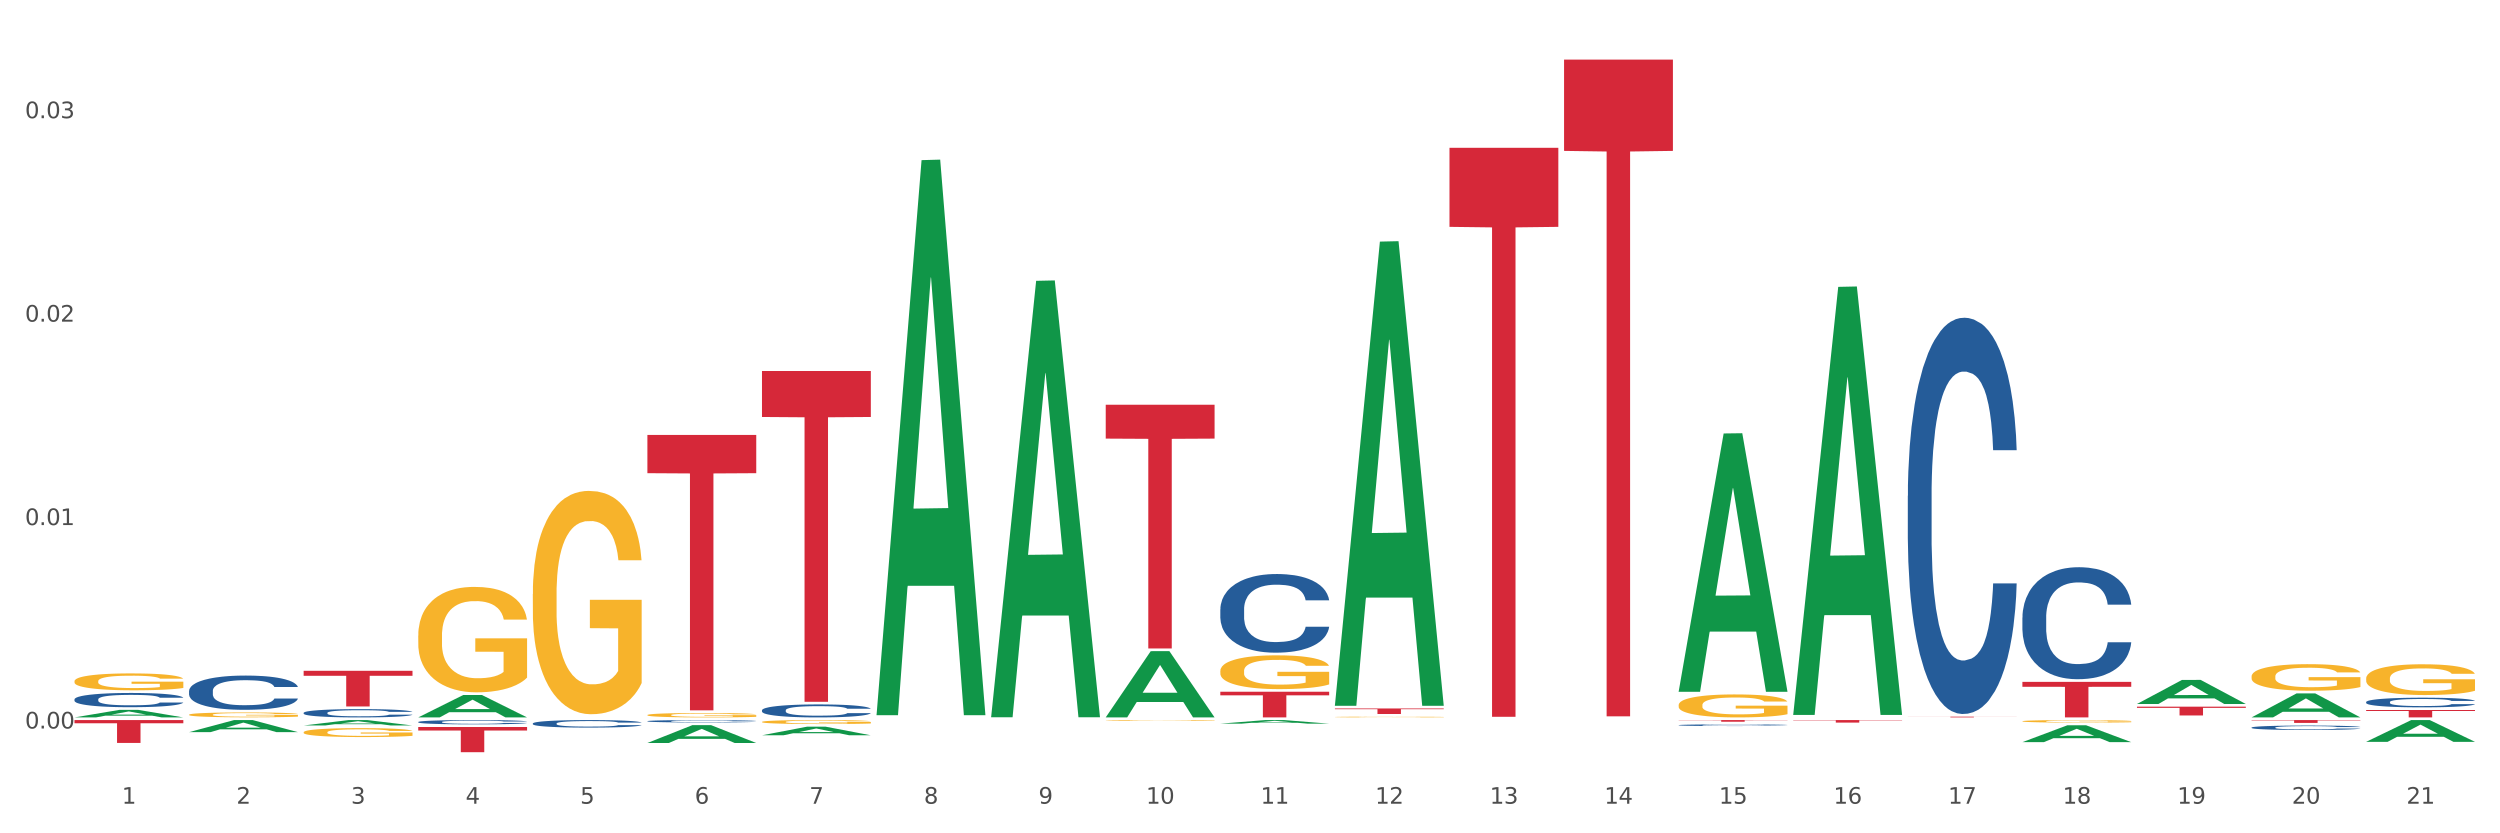 <?xml version="1.0" encoding="utf-8" standalone="no"?>
<!DOCTYPE svg PUBLIC "-//W3C//DTD SVG 1.1//EN"
  "http://www.w3.org/Graphics/SVG/1.1/DTD/svg11.dtd">
<svg xmlns:xlink="http://www.w3.org/1999/xlink" width="1080pt" height="360pt" viewBox="0 0 1080 360" xmlns="http://www.w3.org/2000/svg" version="1.1">
 <rect x="0" y="0" width="1080" height="360" fill="#333333" stroke="none"/>
 <defs>
  <style type="text/css">*{stroke-linejoin: round; stroke-linecap: butt}</style>
 </defs>
 <g id="figure_1">
  <g id="patch_1">
   <path d="M 0 360 
L 1080 360 
L 1080 0 
L 0 0 
z
" style="fill: #ffffff; stroke: #ffffff; stroke-linejoin: miter"/>
  </g>
  <g id="axes_1">
   <g id="matplotlib.axis_1">
    <g id="xtick_1">
     <g id="text_1">
      <!-- 1 -->
      <g style="fill: #4d4d4d" transform="translate(52.633 347.204) scale(0.096 -0.096)">
       <defs>
        <path id="DejaVuSans-31" d="M 794 531 
L 1825 531 
L 1825 4091 
L 703 3866 
L 703 4441 
L 1819 4666 
L 2450 4666 
L 2450 531 
L 3481 531 
L 3481 0 
L 794 0 
L 794 531 
z
" transform="scale(0.016)"/>
       </defs>
       <use xlink:href="#DejaVuSans-31"/>
      </g>
     </g>
    </g>
    <g id="xtick_2">
     <g id="text_2">
      <!-- 2 -->
      <g style="fill: #4d4d4d" transform="translate(102.133 347.204) scale(0.096 -0.096)">
       <defs>
        <path id="DejaVuSans-32" d="M 1228 531 
L 3431 531 
L 3431 0 
L 469 0 
L 469 531 
Q 828 903 1448 1529 
Q 2069 2156 2228 2338 
Q 2531 2678 2651 2914 
Q 2772 3150 2772 3378 
Q 2772 3750 2511 3984 
Q 2250 4219 1831 4219 
Q 1534 4219 1204 4116 
Q 875 4013 500 3803 
L 500 4441 
Q 881 4594 1212 4672 
Q 1544 4750 1819 4750 
Q 2544 4750 2975 4387 
Q 3406 4025 3406 3419 
Q 3406 3131 3298 2873 
Q 3191 2616 2906 2266 
Q 2828 2175 2409 1742 
Q 1991 1309 1228 531 
z
" transform="scale(0.016)"/>
       </defs>
       <use xlink:href="#DejaVuSans-32"/>
      </g>
     </g>
    </g>
    <g id="xtick_3">
     <g id="text_3">
      <!-- 3 -->
      <g style="fill: #4d4d4d" transform="translate(151.633 347.204) scale(0.096 -0.096)">
       <defs>
        <path id="DejaVuSans-33" d="M 2597 2516 
Q 3050 2419 3304 2112 
Q 3559 1806 3559 1356 
Q 3559 666 3084 287 
Q 2609 -91 1734 -91 
Q 1441 -91 1130 -33 
Q 819 25 488 141 
L 488 750 
Q 750 597 1062 519 
Q 1375 441 1716 441 
Q 2309 441 2620 675 
Q 2931 909 2931 1356 
Q 2931 1769 2642 2001 
Q 2353 2234 1838 2234 
L 1294 2234 
L 1294 2753 
L 1863 2753 
Q 2328 2753 2575 2939 
Q 2822 3125 2822 3475 
Q 2822 3834 2567 4026 
Q 2313 4219 1838 4219 
Q 1578 4219 1281 4162 
Q 984 4106 628 3988 
L 628 4550 
Q 988 4650 1302 4700 
Q 1616 4750 1894 4750 
Q 2613 4750 3031 4423 
Q 3450 4097 3450 3541 
Q 3450 3153 3228 2886 
Q 3006 2619 2597 2516 
z
" transform="scale(0.016)"/>
       </defs>
       <use xlink:href="#DejaVuSans-33"/>
      </g>
     </g>
    </g>
    <g id="xtick_4">
     <g id="text_4">
      <!-- 4 -->
      <g style="fill: #4d4d4d" transform="translate(201.133 347.204) scale(0.096 -0.096)">
       <defs>
        <path id="DejaVuSans-34" d="M 2419 4116 
L 825 1625 
L 2419 1625 
L 2419 4116 
z
M 2253 4666 
L 3047 4666 
L 3047 1625 
L 3713 1625 
L 3713 1100 
L 3047 1100 
L 3047 0 
L 2419 0 
L 2419 1100 
L 313 1100 
L 313 1709 
L 2253 4666 
z
" transform="scale(0.016)"/>
       </defs>
       <use xlink:href="#DejaVuSans-34"/>
      </g>
     </g>
    </g>
    <g id="xtick_5">
     <g id="text_5">
      <!-- 5 -->
      <g style="fill: #4d4d4d" transform="translate(250.633 347.204) scale(0.096 -0.096)">
       <defs>
        <path id="DejaVuSans-35" d="M 691 4666 
L 3169 4666 
L 3169 4134 
L 1269 4134 
L 1269 2991 
Q 1406 3038 1543 3061 
Q 1681 3084 1819 3084 
Q 2600 3084 3056 2656 
Q 3513 2228 3513 1497 
Q 3513 744 3044 326 
Q 2575 -91 1722 -91 
Q 1428 -91 1123 -41 
Q 819 9 494 109 
L 494 744 
Q 775 591 1075 516 
Q 1375 441 1709 441 
Q 2250 441 2565 725 
Q 2881 1009 2881 1497 
Q 2881 1984 2565 2268 
Q 2250 2553 1709 2553 
Q 1456 2553 1204 2497 
Q 953 2441 691 2322 
L 691 4666 
z
" transform="scale(0.016)"/>
       </defs>
       <use xlink:href="#DejaVuSans-35"/>
      </g>
     </g>
    </g>
    <g id="xtick_6">
     <g id="text_6">
      <!-- 6 -->
      <g style="fill: #4d4d4d" transform="translate(300.134 347.204) scale(0.096 -0.096)">
       <defs>
        <path id="DejaVuSans-36" d="M 2113 2584 
Q 1688 2584 1439 2293 
Q 1191 2003 1191 1497 
Q 1191 994 1439 701 
Q 1688 409 2113 409 
Q 2538 409 2786 701 
Q 3034 994 3034 1497 
Q 3034 2003 2786 2293 
Q 2538 2584 2113 2584 
z
M 3366 4563 
L 3366 3988 
Q 3128 4100 2886 4159 
Q 2644 4219 2406 4219 
Q 1781 4219 1451 3797 
Q 1122 3375 1075 2522 
Q 1259 2794 1537 2939 
Q 1816 3084 2150 3084 
Q 2853 3084 3261 2657 
Q 3669 2231 3669 1497 
Q 3669 778 3244 343 
Q 2819 -91 2113 -91 
Q 1303 -91 875 529 
Q 447 1150 447 2328 
Q 447 3434 972 4092 
Q 1497 4750 2381 4750 
Q 2619 4750 2861 4703 
Q 3103 4656 3366 4563 
z
" transform="scale(0.016)"/>
       </defs>
       <use xlink:href="#DejaVuSans-36"/>
      </g>
     </g>
    </g>
    <g id="xtick_7">
     <g id="text_7">
      <!-- 7 -->
      <g style="fill: #4d4d4d" transform="translate(349.634 347.204) scale(0.096 -0.096)">
       <defs>
        <path id="DejaVuSans-37" d="M 525 4666 
L 3525 4666 
L 3525 4397 
L 1831 0 
L 1172 0 
L 2766 4134 
L 525 4134 
L 525 4666 
z
" transform="scale(0.016)"/>
       </defs>
       <use xlink:href="#DejaVuSans-37"/>
      </g>
     </g>
    </g>
    <g id="xtick_8">
     <g id="text_8">
      <!-- 8 -->
      <g style="fill: #4d4d4d" transform="translate(399.134 347.204) scale(0.096 -0.096)">
       <defs>
        <path id="DejaVuSans-38" d="M 2034 2216 
Q 1584 2216 1326 1975 
Q 1069 1734 1069 1313 
Q 1069 891 1326 650 
Q 1584 409 2034 409 
Q 2484 409 2743 651 
Q 3003 894 3003 1313 
Q 3003 1734 2745 1975 
Q 2488 2216 2034 2216 
z
M 1403 2484 
Q 997 2584 770 2862 
Q 544 3141 544 3541 
Q 544 4100 942 4425 
Q 1341 4750 2034 4750 
Q 2731 4750 3128 4425 
Q 3525 4100 3525 3541 
Q 3525 3141 3298 2862 
Q 3072 2584 2669 2484 
Q 3125 2378 3379 2068 
Q 3634 1759 3634 1313 
Q 3634 634 3220 271 
Q 2806 -91 2034 -91 
Q 1263 -91 848 271 
Q 434 634 434 1313 
Q 434 1759 690 2068 
Q 947 2378 1403 2484 
z
M 1172 3481 
Q 1172 3119 1398 2916 
Q 1625 2713 2034 2713 
Q 2441 2713 2670 2916 
Q 2900 3119 2900 3481 
Q 2900 3844 2670 4047 
Q 2441 4250 2034 4250 
Q 1625 4250 1398 4047 
Q 1172 3844 1172 3481 
z
" transform="scale(0.016)"/>
       </defs>
       <use xlink:href="#DejaVuSans-38"/>
      </g>
     </g>
    </g>
    <g id="xtick_9">
     <g id="text_9">
      <!-- 9 -->
      <g style="fill: #4d4d4d" transform="translate(448.634 347.204) scale(0.096 -0.096)">
       <defs>
        <path id="DejaVuSans-39" d="M 703 97 
L 703 672 
Q 941 559 1184 500 
Q 1428 441 1663 441 
Q 2288 441 2617 861 
Q 2947 1281 2994 2138 
Q 2813 1869 2534 1725 
Q 2256 1581 1919 1581 
Q 1219 1581 811 2004 
Q 403 2428 403 3163 
Q 403 3881 828 4315 
Q 1253 4750 1959 4750 
Q 2769 4750 3195 4129 
Q 3622 3509 3622 2328 
Q 3622 1225 3098 567 
Q 2575 -91 1691 -91 
Q 1453 -91 1209 -44 
Q 966 3 703 97 
z
M 1959 2075 
Q 2384 2075 2632 2365 
Q 2881 2656 2881 3163 
Q 2881 3666 2632 3958 
Q 2384 4250 1959 4250 
Q 1534 4250 1286 3958 
Q 1038 3666 1038 3163 
Q 1038 2656 1286 2365 
Q 1534 2075 1959 2075 
z
" transform="scale(0.016)"/>
       </defs>
       <use xlink:href="#DejaVuSans-39"/>
      </g>
     </g>
    </g>
    <g id="xtick_10">
     <g id="text_10">
      <!-- 10 -->
      <g style="fill: #4d4d4d" transform="translate(495.079 347.204) scale(0.096 -0.096)">
       <defs>
        <path id="DejaVuSans-30" d="M 2034 4250 
Q 1547 4250 1301 3770 
Q 1056 3291 1056 2328 
Q 1056 1369 1301 889 
Q 1547 409 2034 409 
Q 2525 409 2770 889 
Q 3016 1369 3016 2328 
Q 3016 3291 2770 3770 
Q 2525 4250 2034 4250 
z
M 2034 4750 
Q 2819 4750 3233 4129 
Q 3647 3509 3647 2328 
Q 3647 1150 3233 529 
Q 2819 -91 2034 -91 
Q 1250 -91 836 529 
Q 422 1150 422 2328 
Q 422 3509 836 4129 
Q 1250 4750 2034 4750 
z
" transform="scale(0.016)"/>
       </defs>
       <use xlink:href="#DejaVuSans-31"/>
       <use xlink:href="#DejaVuSans-30" transform="translate(63.623 0)"/>
      </g>
     </g>
    </g>
    <g id="xtick_11">
     <g id="text_11">
      <!-- 11 -->
      <g style="fill: #4d4d4d" transform="translate(544.58 347.204) scale(0.096 -0.096)">
       <use xlink:href="#DejaVuSans-31"/>
       <use xlink:href="#DejaVuSans-31" transform="translate(63.623 0)"/>
      </g>
     </g>
    </g>
    <g id="xtick_12">
     <g id="text_12">
      <!-- 12 -->
      <g style="fill: #4d4d4d" transform="translate(594.08 347.204) scale(0.096 -0.096)">
       <use xlink:href="#DejaVuSans-31"/>
       <use xlink:href="#DejaVuSans-32" transform="translate(63.623 0)"/>
      </g>
     </g>
    </g>
    <g id="xtick_13">
     <g id="text_13">
      <!-- 13 -->
      <g style="fill: #4d4d4d" transform="translate(643.58 347.204) scale(0.096 -0.096)">
       <use xlink:href="#DejaVuSans-31"/>
       <use xlink:href="#DejaVuSans-33" transform="translate(63.623 0)"/>
      </g>
     </g>
    </g>
    <g id="xtick_14">
     <g id="text_14">
      <!-- 14 -->
      <g style="fill: #4d4d4d" transform="translate(693.08 347.204) scale(0.096 -0.096)">
       <use xlink:href="#DejaVuSans-31"/>
       <use xlink:href="#DejaVuSans-34" transform="translate(63.623 0)"/>
      </g>
     </g>
    </g>
    <g id="xtick_15">
     <g id="text_15">
      <!-- 15 -->
      <g style="fill: #4d4d4d" transform="translate(742.58 347.204) scale(0.096 -0.096)">
       <use xlink:href="#DejaVuSans-31"/>
       <use xlink:href="#DejaVuSans-35" transform="translate(63.623 0)"/>
      </g>
     </g>
    </g>
    <g id="xtick_16">
     <g id="text_16">
      <!-- 16 -->
      <g style="fill: #4d4d4d" transform="translate(792.08 347.204) scale(0.096 -0.096)">
       <use xlink:href="#DejaVuSans-31"/>
       <use xlink:href="#DejaVuSans-36" transform="translate(63.623 0)"/>
      </g>
     </g>
    </g>
    <g id="xtick_17">
     <g id="text_17">
      <!-- 17 -->
      <g style="fill: #4d4d4d" transform="translate(841.58 347.204) scale(0.096 -0.096)">
       <use xlink:href="#DejaVuSans-31"/>
       <use xlink:href="#DejaVuSans-37" transform="translate(63.623 0)"/>
      </g>
     </g>
    </g>
    <g id="xtick_18">
     <g id="text_18">
      <!-- 18 -->
      <g style="fill: #4d4d4d" transform="translate(891.08 347.204) scale(0.096 -0.096)">
       <use xlink:href="#DejaVuSans-31"/>
       <use xlink:href="#DejaVuSans-38" transform="translate(63.623 0)"/>
      </g>
     </g>
    </g>
    <g id="xtick_19">
     <g id="text_19">
      <!-- 19 -->
      <g style="fill: #4d4d4d" transform="translate(940.58 347.204) scale(0.096 -0.096)">
       <use xlink:href="#DejaVuSans-31"/>
       <use xlink:href="#DejaVuSans-39" transform="translate(63.623 0)"/>
      </g>
     </g>
    </g>
    <g id="xtick_20">
     <g id="text_20">
      <!-- 20 -->
      <g style="fill: #4d4d4d" transform="translate(990.08 347.204) scale(0.096 -0.096)">
       <use xlink:href="#DejaVuSans-32"/>
       <use xlink:href="#DejaVuSans-30" transform="translate(63.623 0)"/>
      </g>
     </g>
    </g>
    <g id="xtick_21">
     <g id="text_21">
      <!-- 21 -->
      <g style="fill: #4d4d4d" transform="translate(1039.58 347.204) scale(0.096 -0.096)">
       <use xlink:href="#DejaVuSans-32"/>
       <use xlink:href="#DejaVuSans-31" transform="translate(63.623 0)"/>
      </g>
     </g>
    </g>
    <g id="xtick_22"/>
    <g id="xtick_23"/>
    <g id="xtick_24"/>
    <g id="xtick_25"/>
    <g id="xtick_26"/>
    <g id="xtick_27"/>
    <g id="xtick_28"/>
    <g id="xtick_29"/>
    <g id="xtick_30"/>
    <g id="xtick_31"/>
    <g id="xtick_32"/>
    <g id="xtick_33"/>
    <g id="xtick_34"/>
    <g id="xtick_35"/>
    <g id="xtick_36"/>
    <g id="xtick_37"/>
    <g id="xtick_38"/>
    <g id="xtick_39"/>
    <g id="xtick_40"/>
    <g id="xtick_41"/>
   </g>
   <g id="matplotlib.axis_2">
    <g id="ytick_1">
     <g id="text_22">
      <!-- 0.00 -->
      <g style="fill: #4d4d4d" transform="translate(10.8 314.716) scale(0.096 -0.096)">
       <defs>
        <path id="DejaVuSans-2e" d="M 684 794 
L 1344 794 
L 1344 0 
L 684 0 
L 684 794 
z
" transform="scale(0.016)"/>
       </defs>
       <use xlink:href="#DejaVuSans-30"/>
       <use xlink:href="#DejaVuSans-2e" transform="translate(63.623 0)"/>
       <use xlink:href="#DejaVuSans-30" transform="translate(95.41 0)"/>
       <use xlink:href="#DejaVuSans-30" transform="translate(159.033 0)"/>
      </g>
     </g>
    </g>
    <g id="ytick_2">
     <g id="text_23">
      <!-- 0.01 -->
      <g style="fill: #4d4d4d" transform="translate(10.8 226.833) scale(0.096 -0.096)">
       <use xlink:href="#DejaVuSans-30"/>
       <use xlink:href="#DejaVuSans-2e" transform="translate(63.623 0)"/>
       <use xlink:href="#DejaVuSans-30" transform="translate(95.41 0)"/>
       <use xlink:href="#DejaVuSans-31" transform="translate(159.033 0)"/>
      </g>
     </g>
    </g>
    <g id="ytick_3">
     <g id="text_24">
      <!-- 0.02 -->
      <g style="fill: #4d4d4d" transform="translate(10.8 138.949) scale(0.096 -0.096)">
       <use xlink:href="#DejaVuSans-30"/>
       <use xlink:href="#DejaVuSans-2e" transform="translate(63.623 0)"/>
       <use xlink:href="#DejaVuSans-30" transform="translate(95.41 0)"/>
       <use xlink:href="#DejaVuSans-32" transform="translate(159.033 0)"/>
      </g>
     </g>
    </g>
    <g id="ytick_4">
     <g id="text_25">
      <!-- 0.03 -->
      <g style="fill: #4d4d4d" transform="translate(10.8 51.066) scale(0.096 -0.096)">
       <use xlink:href="#DejaVuSans-30"/>
       <use xlink:href="#DejaVuSans-2e" transform="translate(63.623 0)"/>
       <use xlink:href="#DejaVuSans-30" transform="translate(95.41 0)"/>
       <use xlink:href="#DejaVuSans-33" transform="translate(159.033 0)"/>
      </g>
     </g>
    </g>
    <g id="ytick_5"/>
    <g id="ytick_6"/>
    <g id="ytick_7"/>
   </g>
   <g id="PolyCollection_1">
    <path d="M 32.175 309.922 
L 32.223 309.918 
L 51.615 306.659 
L 59.663 306.656 
L 79.2 309.928 
L 69.892 309.928 
L 65.674 309.166 
L 45.652 309.166 
L 45.507 309.178 
L 41.435 309.928 
L 32.175 309.928 
L 32.175 309.922 
L 48.173 308.711 
L 63.153 308.708 
L 55.736 307.354 
L 55.639 307.347 
L 55.542 307.357 
L 48.125 308.708 
L 48.173 308.711 
L 32.175 309.922 
z
" clip-path="url(#p69f3275670)" style="fill: #109648"/>
    <path d="M 972.675 311.069 
L 1019.7 311.069 
L 1019.7 311.24 
L 1001.202 311.241 
L 1001.202 312.298 
L 991.062 312.298 
L 991.062 311.241 
L 972.675 311.24 
L 972.675 311.07 
L 972.675 311.069 
z
" clip-path="url(#p69f3275670)" style="fill: #d62839"/>
    <path d="M 923.175 305.273 
L 970.2 305.273 
L 970.2 305.8 
L 951.702 305.804 
L 951.702 309.068 
L 941.562 309.068 
L 941.562 305.804 
L 923.175 305.8 
L 923.175 305.276 
L 923.175 305.273 
z
" clip-path="url(#p69f3275670)" style="fill: #d62839"/>
    <path d="M 873.675 294.564 
L 920.7 294.564 
L 920.7 296.699 
L 902.202 296.713 
L 902.202 309.928 
L 892.062 309.928 
L 892.062 296.713 
L 873.675 296.699 
L 873.675 294.578 
L 873.675 294.564 
z
" clip-path="url(#p69f3275670)" style="fill: #d62839"/>
    <path d="M 824.175 309.594 
L 871.2 309.594 
L 871.2 309.64 
L 852.702 309.641 
L 852.702 309.928 
L 842.562 309.928 
L 842.562 309.641 
L 824.175 309.64 
L 824.175 309.594 
L 824.175 309.594 
z
" clip-path="url(#p69f3275670)" style="fill: #d62839"/>
    <path d="M 774.675 311.069 
L 821.7 311.069 
L 821.7 311.223 
L 803.202 311.224 
L 803.202 312.174 
L 793.062 312.174 
L 793.062 311.224 
L 774.675 311.223 
L 774.675 311.07 
L 774.675 311.069 
z
" clip-path="url(#p69f3275670)" style="fill: #d62839"/>
    <path d="M 725.175 311.069 
L 772.2 311.069 
L 772.2 311.169 
L 753.702 311.17 
L 753.702 311.788 
L 743.562 311.788 
L 743.562 311.17 
L 725.175 311.169 
L 725.175 311.07 
L 725.175 311.069 
z
" clip-path="url(#p69f3275670)" style="fill: #d62839"/>
    <path d="M 675.675 25.759 
L 722.7 25.759 
L 722.7 65.183 
L 704.202 65.449 
L 704.202 309.449 
L 694.062 309.449 
L 694.062 65.449 
L 675.675 65.183 
L 675.675 26.026 
L 675.675 25.759 
z
" clip-path="url(#p69f3275670)" style="fill: #d62839"/>
    <path d="M 626.175 63.837 
L 673.2 63.837 
L 673.2 98 
L 654.702 98.231 
L 654.702 309.669 
L 644.562 309.669 
L 644.562 98.231 
L 626.175 98 
L 626.175 64.068 
L 626.175 63.837 
z
" clip-path="url(#p69f3275670)" style="fill: #d62839"/>
    <path d="M 576.675 306.048 
L 623.7 306.048 
L 623.7 306.383 
L 605.202 306.385 
L 605.202 308.458 
L 595.062 308.458 
L 595.062 306.385 
L 576.675 306.383 
L 576.675 306.05 
L 576.675 306.048 
z
" clip-path="url(#p69f3275670)" style="fill: #d62839"/>
    <path d="M 527.175 298.842 
L 574.2 298.842 
L 574.2 300.383 
L 555.702 300.393 
L 555.702 309.928 
L 545.562 309.928 
L 545.562 300.393 
L 527.175 300.383 
L 527.175 298.853 
L 527.175 298.842 
z
" clip-path="url(#p69f3275670)" style="fill: #d62839"/>
    <path d="M 477.675 174.847 
L 524.7 174.847 
L 524.7 189.479 
L 506.202 189.578 
L 506.202 280.138 
L 496.062 280.138 
L 496.062 189.578 
L 477.675 189.479 
L 477.675 174.946 
L 477.675 174.847 
z
" clip-path="url(#p69f3275670)" style="fill: #d62839"/>
    <path d="M 1022.175 303.276 
L 1022.231 303.272 
L 1022.231 303.166 
L 1022.397 303.021 
L 1023.009 302.754 
L 1023.787 302.552 
L 1025.121 302.316 
L 1025.844 302.217 
L 1026.789 302.106 
L 1028.734 301.927 
L 1030.957 301.775 
L 1032.514 301.691 
L 1033.681 301.638 
L 1036.294 301.542 
L 1037.794 301.5 
L 1039.351 301.466 
L 1040.685 301.443 
L 1042.908 301.417 
L 1044.687 301.405 
L 1046.744 301.401 
L 1048.467 301.405 
L 1050.746 301.42 
L 1054.081 301.466 
L 1055.359 301.493 
L 1057.082 301.539 
L 1058.861 301.599 
L 1060.306 301.66 
L 1061.974 301.748 
L 1063.697 301.862 
L 1065.365 302.007 
L 1066.532 302.141 
L 1067.477 302.282 
L 1068.311 302.453 
L 1068.922 302.64 
L 1069.2 302.796 
L 1059.028 302.796 
L 1058.75 302.655 
L 1058.194 302.503 
L 1057.638 302.4 
L 1057.027 302.316 
L 1056.082 302.221 
L 1055.248 302.16 
L 1053.859 302.087 
L 1052.58 302.042 
L 1051.524 302.015 
L 1050.245 301.992 
L 1047.522 301.969 
L 1045.576 301.969 
L 1044.353 301.977 
L 1042.853 301.996 
L 1041.574 302.023 
L 1040.073 302.068 
L 1038.906 302.118 
L 1037.739 302.183 
L 1037.072 302.228 
L 1036.071 302.312 
L 1035.404 302.381 
L 1034.515 302.499 
L 1034.015 302.583 
L 1033.125 302.8 
L 1032.736 302.96 
L 1032.569 303.071 
L 1032.458 303.192 
L 1032.458 303.787 
L 1032.792 304.054 
L 1033.07 304.168 
L 1033.514 304.298 
L 1034.348 304.465 
L 1035.571 304.629 
L 1036.849 304.747 
L 1037.906 304.82 
L 1038.906 304.873 
L 1039.907 304.915 
L 1041.13 304.953 
L 1042.13 304.976 
L 1043.631 304.999 
L 1045.41 305.01 
L 1046.799 305.01 
L 1049.634 304.991 
L 1050.912 304.972 
L 1052.135 304.945 
L 1053.469 304.904 
L 1054.526 304.858 
L 1055.137 304.824 
L 1056.138 304.751 
L 1056.916 304.675 
L 1057.583 304.587 
L 1058.027 304.511 
L 1058.528 304.397 
L 1058.917 304.267 
L 1059.028 304.199 
L 1069.2 304.199 
L 1068.978 304.336 
L 1068.589 304.469 
L 1067.81 304.648 
L 1067.199 304.751 
L 1066.254 304.877 
L 1065.253 304.984 
L 1063.864 305.102 
L 1062.585 305.189 
L 1061.251 305.266 
L 1059.806 305.334 
L 1057.194 305.429 
L 1056.249 305.456 
L 1054.248 305.502 
L 1052.691 305.529 
L 1050.412 305.555 
L 1048.078 305.57 
L 1045.632 305.574 
L 1043.464 305.567 
L 1041.074 305.544 
L 1039.573 305.521 
L 1037.906 305.487 
L 1035.96 305.433 
L 1034.126 305.368 
L 1032.403 305.292 
L 1030.791 305.205 
L 1029.29 305.106 
L 1027.344 304.942 
L 1025.899 304.782 
L 1024.843 304.633 
L 1024.12 304.507 
L 1023.398 304.347 
L 1023.009 304.237 
L 1022.397 303.97 
L 1022.175 303.722 
L 1022.175 303.276 
z
" clip-path="url(#p69f3275670)" style="fill: #255c99"/>
    <path d="M 972.675 314.299 
L 972.731 314.297 
L 972.731 314.248 
L 972.897 314.182 
L 973.509 314.059 
L 974.287 313.967 
L 975.621 313.859 
L 976.344 313.813 
L 977.289 313.763 
L 979.234 313.68 
L 981.457 313.611 
L 983.014 313.572 
L 984.181 313.548 
L 986.794 313.504 
L 988.294 313.485 
L 989.851 313.469 
L 991.185 313.459 
L 993.408 313.446 
L 995.187 313.441 
L 997.244 313.439 
L 998.967 313.441 
L 1001.246 313.448 
L 1004.581 313.469 
L 1005.859 313.481 
L 1007.582 313.502 
L 1009.361 313.53 
L 1010.806 313.558 
L 1012.474 313.598 
L 1014.197 313.651 
L 1015.865 313.717 
L 1017.032 313.778 
L 1017.977 313.843 
L 1018.811 313.922 
L 1019.422 314.007 
L 1019.7 314.079 
L 1009.528 314.079 
L 1009.25 314.014 
L 1008.694 313.944 
L 1008.138 313.897 
L 1007.527 313.859 
L 1006.582 313.815 
L 1005.748 313.787 
L 1004.359 313.754 
L 1003.08 313.733 
L 1002.024 313.721 
L 1000.745 313.71 
L 998.022 313.7 
L 996.076 313.7 
L 994.853 313.703 
L 993.353 313.712 
L 992.074 313.724 
L 990.573 313.745 
L 989.406 313.768 
L 988.239 313.798 
L 987.572 313.818 
L 986.571 313.857 
L 985.904 313.888 
L 985.015 313.942 
L 984.515 313.981 
L 983.625 314.08 
L 983.236 314.154 
L 983.069 314.204 
L 982.958 314.26 
L 982.958 314.533 
L 983.292 314.655 
L 983.57 314.707 
L 984.014 314.767 
L 984.848 314.844 
L 986.071 314.919 
L 987.349 314.973 
L 988.406 315.006 
L 989.406 315.031 
L 990.407 315.05 
L 991.63 315.067 
L 992.63 315.078 
L 994.131 315.088 
L 995.91 315.093 
L 997.299 315.093 
L 1000.134 315.085 
L 1001.413 315.076 
L 1002.635 315.064 
L 1003.969 315.045 
L 1005.026 315.024 
L 1005.637 315.008 
L 1006.638 314.975 
L 1007.416 314.94 
L 1008.083 314.9 
L 1008.527 314.865 
L 1009.028 314.812 
L 1009.417 314.753 
L 1009.528 314.721 
L 1019.7 314.721 
L 1019.478 314.784 
L 1019.089 314.845 
L 1018.31 314.927 
L 1017.699 314.975 
L 1016.754 315.032 
L 1015.753 315.081 
L 1014.364 315.135 
L 1013.085 315.175 
L 1011.751 315.21 
L 1010.306 315.242 
L 1007.694 315.286 
L 1006.749 315.298 
L 1004.748 315.319 
L 1003.191 315.331 
L 1000.912 315.343 
L 998.578 315.35 
L 996.132 315.352 
L 993.964 315.348 
L 991.574 315.338 
L 990.073 315.327 
L 988.406 315.312 
L 986.46 315.287 
L 984.626 315.258 
L 982.903 315.223 
L 981.291 315.182 
L 979.79 315.137 
L 977.844 315.062 
L 976.399 314.989 
L 975.343 314.921 
L 974.62 314.863 
L 973.898 314.79 
L 973.509 314.739 
L 972.897 314.617 
L 972.675 314.503 
L 972.675 314.299 
z
" clip-path="url(#p69f3275670)" style="fill: #255c99"/>
    <path d="M 873.675 266.777 
L 873.731 266.733 
L 873.731 265.495 
L 873.897 263.816 
L 874.509 260.723 
L 875.287 258.381 
L 876.621 255.641 
L 877.344 254.492 
L 878.289 253.211 
L 880.234 251.134 
L 882.457 249.367 
L 884.014 248.394 
L 885.181 247.776 
L 887.794 246.671 
L 889.294 246.185 
L 890.851 245.787 
L 892.185 245.522 
L 894.408 245.213 
L 896.187 245.08 
L 898.244 245.036 
L 899.967 245.08 
L 902.246 245.257 
L 905.581 245.787 
L 906.859 246.097 
L 908.582 246.627 
L 910.361 247.334 
L 911.806 248.041 
L 913.474 249.057 
L 915.197 250.383 
L 916.865 252.062 
L 918.032 253.609 
L 918.977 255.244 
L 919.811 257.232 
L 920.422 259.397 
L 920.7 261.209 
L 910.528 261.209 
L 910.25 259.574 
L 909.694 257.807 
L 909.138 256.613 
L 908.527 255.641 
L 907.582 254.537 
L 906.748 253.83 
L 905.359 252.99 
L 904.08 252.46 
L 903.024 252.15 
L 901.745 251.885 
L 899.022 251.62 
L 897.076 251.62 
L 895.853 251.709 
L 894.353 251.929 
L 893.074 252.239 
L 891.573 252.769 
L 890.406 253.344 
L 889.239 254.095 
L 888.572 254.625 
L 887.571 255.597 
L 886.904 256.393 
L 886.015 257.762 
L 885.515 258.735 
L 884.625 261.253 
L 884.236 263.109 
L 884.069 264.391 
L 883.958 265.805 
L 883.958 272.698 
L 884.292 275.791 
L 884.57 277.117 
L 885.014 278.619 
L 885.848 280.564 
L 887.071 282.464 
L 888.349 283.834 
L 889.406 284.673 
L 890.406 285.292 
L 891.407 285.778 
L 892.63 286.22 
L 893.63 286.485 
L 895.131 286.75 
L 896.91 286.883 
L 898.299 286.883 
L 901.134 286.662 
L 902.413 286.441 
L 903.635 286.131 
L 904.969 285.645 
L 906.026 285.115 
L 906.637 284.717 
L 907.638 283.878 
L 908.416 282.994 
L 909.083 281.978 
L 909.527 281.094 
L 910.028 279.768 
L 910.417 278.266 
L 910.528 277.47 
L 920.7 277.47 
L 920.478 279.061 
L 920.089 280.608 
L 919.31 282.685 
L 918.699 283.878 
L 917.754 285.336 
L 916.753 286.573 
L 915.364 287.943 
L 914.085 288.959 
L 912.751 289.843 
L 911.306 290.639 
L 908.694 291.743 
L 907.749 292.053 
L 905.748 292.583 
L 904.191 292.892 
L 901.912 293.202 
L 899.578 293.378 
L 897.132 293.422 
L 894.964 293.334 
L 892.574 293.069 
L 891.073 292.804 
L 889.406 292.406 
L 887.46 291.787 
L 885.626 291.036 
L 883.903 290.153 
L 882.291 289.136 
L 880.79 287.987 
L 878.844 286.087 
L 877.399 284.231 
L 876.343 282.508 
L 875.62 281.05 
L 874.898 279.194 
L 874.509 277.912 
L 873.897 274.819 
L 873.675 271.947 
L 873.675 266.777 
z
" clip-path="url(#p69f3275670)" style="fill: #255c99"/>
    <path d="M 824.175 214.181 
L 824.231 214.024 
L 824.231 209.647 
L 824.397 203.706 
L 825.009 192.762 
L 825.787 184.476 
L 827.121 174.783 
L 827.844 170.719 
L 828.789 166.185 
L 830.734 158.837 
L 832.957 152.583 
L 834.514 149.144 
L 835.681 146.955 
L 838.294 143.047 
L 839.794 141.327 
L 841.351 139.92 
L 842.685 138.982 
L 844.908 137.887 
L 846.687 137.418 
L 848.744 137.262 
L 850.467 137.418 
L 852.746 138.044 
L 856.081 139.92 
L 857.359 141.014 
L 859.082 142.89 
L 860.861 145.392 
L 862.306 147.893 
L 863.974 151.489 
L 865.697 156.179 
L 867.365 162.12 
L 868.532 167.592 
L 869.477 173.376 
L 870.311 180.412 
L 870.922 188.072 
L 871.2 194.482 
L 861.028 194.482 
L 860.75 188.697 
L 860.194 182.444 
L 859.638 178.223 
L 859.027 174.783 
L 858.082 170.875 
L 857.248 168.373 
L 855.859 165.403 
L 854.58 163.527 
L 853.524 162.433 
L 852.245 161.495 
L 849.522 160.557 
L 847.576 160.557 
L 846.353 160.869 
L 844.853 161.651 
L 843.574 162.745 
L 842.073 164.621 
L 840.906 166.654 
L 839.739 169.311 
L 839.072 171.188 
L 838.071 174.627 
L 837.404 177.441 
L 836.515 182.288 
L 836.015 185.727 
L 835.125 194.638 
L 834.736 201.205 
L 834.569 205.738 
L 834.458 210.741 
L 834.458 235.13 
L 834.792 246.074 
L 835.07 250.764 
L 835.514 256.079 
L 836.348 262.958 
L 837.571 269.681 
L 838.849 274.527 
L 839.906 277.498 
L 840.906 279.686 
L 841.907 281.406 
L 843.13 282.97 
L 844.13 283.908 
L 845.631 284.846 
L 847.41 285.315 
L 848.799 285.315 
L 851.634 284.533 
L 852.913 283.751 
L 854.135 282.657 
L 855.469 280.937 
L 856.526 279.061 
L 857.137 277.654 
L 858.138 274.684 
L 858.916 271.557 
L 859.583 267.961 
L 860.027 264.834 
L 860.528 260.144 
L 860.917 254.829 
L 861.028 252.015 
L 871.2 252.015 
L 870.978 257.643 
L 870.589 263.115 
L 869.81 270.462 
L 869.199 274.684 
L 868.254 279.843 
L 867.253 284.22 
L 865.864 289.067 
L 864.585 292.663 
L 863.251 295.789 
L 861.806 298.603 
L 859.194 302.512 
L 858.249 303.606 
L 856.248 305.482 
L 854.691 306.577 
L 852.412 307.671 
L 850.078 308.296 
L 847.632 308.453 
L 845.464 308.14 
L 843.074 307.202 
L 841.573 306.264 
L 839.906 304.857 
L 837.96 302.668 
L 836.126 300.01 
L 834.403 296.884 
L 832.791 293.288 
L 831.29 289.223 
L 829.344 282.501 
L 827.899 275.934 
L 826.843 269.837 
L 826.12 264.678 
L 825.398 258.112 
L 825.009 253.578 
L 824.397 242.634 
L 824.175 232.472 
L 824.175 214.181 
z
" clip-path="url(#p69f3275670)" style="fill: #255c99"/>
    <path d="M 725.175 313.253 
L 725.231 313.252 
L 725.231 313.234 
L 725.397 313.209 
L 726.009 313.163 
L 726.787 313.128 
L 728.121 313.087 
L 728.844 313.07 
L 729.789 313.051 
L 731.734 313.02 
L 733.957 312.993 
L 735.514 312.979 
L 736.681 312.97 
L 739.294 312.953 
L 740.794 312.946 
L 742.351 312.94 
L 743.685 312.936 
L 745.908 312.932 
L 747.687 312.93 
L 749.744 312.929 
L 751.467 312.93 
L 753.746 312.932 
L 757.081 312.94 
L 758.359 312.945 
L 760.082 312.953 
L 761.861 312.963 
L 763.306 312.974 
L 764.974 312.989 
L 766.697 313.009 
L 768.365 313.034 
L 769.532 313.057 
L 770.477 313.081 
L 771.311 313.111 
L 771.922 313.143 
L 772.2 313.17 
L 762.028 313.17 
L 761.75 313.145 
L 761.194 313.119 
L 760.638 313.101 
L 760.027 313.087 
L 759.082 313.07 
L 758.248 313.06 
L 756.859 313.047 
L 755.58 313.039 
L 754.524 313.035 
L 753.245 313.031 
L 750.522 313.027 
L 748.576 313.027 
L 747.353 313.028 
L 745.853 313.032 
L 744.574 313.036 
L 743.073 313.044 
L 741.906 313.053 
L 740.739 313.064 
L 740.072 313.072 
L 739.071 313.086 
L 738.404 313.098 
L 737.515 313.118 
L 737.015 313.133 
L 736.125 313.17 
L 735.736 313.198 
L 735.569 313.217 
L 735.458 313.238 
L 735.458 313.341 
L 735.792 313.387 
L 736.07 313.407 
L 736.514 313.429 
L 737.348 313.458 
L 738.571 313.486 
L 739.849 313.507 
L 740.906 313.519 
L 741.906 313.529 
L 742.907 313.536 
L 744.13 313.542 
L 745.13 313.546 
L 746.631 313.55 
L 748.41 313.552 
L 749.799 313.552 
L 752.634 313.549 
L 753.913 313.546 
L 755.135 313.541 
L 756.469 313.534 
L 757.526 313.526 
L 758.137 313.52 
L 759.138 313.508 
L 759.916 313.494 
L 760.583 313.479 
L 761.027 313.466 
L 761.528 313.446 
L 761.917 313.424 
L 762.028 313.412 
L 772.2 313.412 
L 771.978 313.436 
L 771.589 313.459 
L 770.81 313.49 
L 770.199 313.508 
L 769.254 313.529 
L 768.253 313.548 
L 766.864 313.568 
L 765.585 313.583 
L 764.251 313.596 
L 762.806 313.608 
L 760.194 313.625 
L 759.249 313.629 
L 757.248 313.637 
L 755.691 313.642 
L 753.412 313.646 
L 751.078 313.649 
L 748.632 313.65 
L 746.464 313.648 
L 744.074 313.644 
L 742.573 313.641 
L 740.906 313.635 
L 738.96 313.625 
L 737.126 313.614 
L 735.403 313.601 
L 733.791 313.586 
L 732.29 313.569 
L 730.344 313.54 
L 728.899 313.513 
L 727.843 313.487 
L 727.12 313.465 
L 726.398 313.438 
L 726.009 313.419 
L 725.397 313.373 
L 725.175 313.33 
L 725.175 313.253 
z
" clip-path="url(#p69f3275670)" style="fill: #255c99"/>
    <path d="M 527.175 263.245 
L 527.231 263.214 
L 527.231 262.345 
L 527.397 261.165 
L 528.009 258.993 
L 528.787 257.348 
L 530.121 255.424 
L 530.844 254.617 
L 531.789 253.717 
L 533.734 252.258 
L 535.957 251.017 
L 537.514 250.334 
L 538.681 249.899 
L 541.294 249.123 
L 542.794 248.782 
L 544.351 248.503 
L 545.685 248.316 
L 547.908 248.099 
L 549.687 248.006 
L 551.744 247.975 
L 553.467 248.006 
L 555.746 248.13 
L 559.081 248.503 
L 560.359 248.72 
L 562.082 249.092 
L 563.861 249.589 
L 565.306 250.085 
L 566.974 250.799 
L 568.697 251.73 
L 570.365 252.91 
L 571.532 253.996 
L 572.477 255.144 
L 573.311 256.541 
L 573.922 258.062 
L 574.2 259.334 
L 564.028 259.334 
L 563.75 258.186 
L 563.194 256.944 
L 562.638 256.106 
L 562.027 255.424 
L 561.082 254.648 
L 560.248 254.151 
L 558.859 253.562 
L 557.58 253.189 
L 556.524 252.972 
L 555.245 252.786 
L 552.522 252.599 
L 550.576 252.599 
L 549.353 252.661 
L 547.853 252.817 
L 546.574 253.034 
L 545.073 253.406 
L 543.906 253.81 
L 542.739 254.337 
L 542.072 254.71 
L 541.071 255.393 
L 540.404 255.951 
L 539.515 256.913 
L 539.015 257.596 
L 538.125 259.365 
L 537.736 260.669 
L 537.569 261.569 
L 537.458 262.562 
L 537.458 267.404 
L 537.792 269.576 
L 538.07 270.507 
L 538.514 271.563 
L 539.348 272.928 
L 540.571 274.263 
L 541.849 275.225 
L 542.906 275.815 
L 543.906 276.249 
L 544.907 276.59 
L 546.13 276.901 
L 547.13 277.087 
L 548.631 277.273 
L 550.41 277.366 
L 551.799 277.366 
L 554.634 277.211 
L 555.913 277.056 
L 557.135 276.839 
L 558.469 276.497 
L 559.526 276.125 
L 560.137 275.846 
L 561.138 275.256 
L 561.916 274.635 
L 562.583 273.921 
L 563.027 273.301 
L 563.528 272.37 
L 563.917 271.314 
L 564.028 270.756 
L 574.2 270.756 
L 573.978 271.873 
L 573.589 272.959 
L 572.81 274.418 
L 572.199 275.256 
L 571.254 276.28 
L 570.253 277.149 
L 568.864 278.111 
L 567.585 278.825 
L 566.251 279.446 
L 564.806 280.004 
L 562.194 280.78 
L 561.249 280.998 
L 559.248 281.37 
L 557.691 281.587 
L 555.412 281.805 
L 553.078 281.929 
L 550.632 281.96 
L 548.464 281.898 
L 546.074 281.711 
L 544.573 281.525 
L 542.906 281.246 
L 540.96 280.811 
L 539.126 280.284 
L 537.403 279.663 
L 535.791 278.949 
L 534.29 278.142 
L 532.344 276.808 
L 530.899 275.504 
L 529.843 274.294 
L 529.12 273.27 
L 528.398 271.966 
L 528.009 271.066 
L 527.397 268.893 
L 527.175 266.876 
L 527.175 263.245 
z
" clip-path="url(#p69f3275670)" style="fill: #255c99"/>
    <path d="M 329.175 306.834 
L 329.231 306.828 
L 329.231 306.685 
L 329.397 306.49 
L 330.009 306.131 
L 330.787 305.859 
L 332.121 305.541 
L 332.844 305.407 
L 333.789 305.258 
L 335.734 305.017 
L 337.957 304.812 
L 339.514 304.699 
L 340.681 304.627 
L 343.294 304.499 
L 344.794 304.442 
L 346.351 304.396 
L 347.685 304.365 
L 349.908 304.33 
L 351.687 304.314 
L 353.744 304.309 
L 355.467 304.314 
L 357.746 304.335 
L 361.081 304.396 
L 362.359 304.432 
L 364.082 304.494 
L 365.861 304.576 
L 367.306 304.658 
L 368.974 304.776 
L 370.697 304.93 
L 372.365 305.125 
L 373.532 305.304 
L 374.477 305.494 
L 375.311 305.725 
L 375.922 305.977 
L 376.2 306.187 
L 366.028 306.187 
L 365.75 305.997 
L 365.194 305.792 
L 364.638 305.653 
L 364.027 305.541 
L 363.082 305.412 
L 362.248 305.33 
L 360.859 305.233 
L 359.58 305.171 
L 358.524 305.135 
L 357.245 305.104 
L 354.522 305.074 
L 352.576 305.074 
L 351.353 305.084 
L 349.853 305.109 
L 348.574 305.145 
L 347.073 305.207 
L 345.906 305.274 
L 344.739 305.361 
L 344.072 305.422 
L 343.071 305.535 
L 342.404 305.628 
L 341.515 305.787 
L 341.015 305.9 
L 340.125 306.192 
L 339.736 306.408 
L 339.569 306.556 
L 339.458 306.721 
L 339.458 307.521 
L 339.792 307.88 
L 340.07 308.034 
L 340.514 308.209 
L 341.348 308.435 
L 342.571 308.655 
L 343.849 308.814 
L 344.906 308.912 
L 345.906 308.984 
L 346.907 309.04 
L 348.13 309.091 
L 349.13 309.122 
L 350.631 309.153 
L 352.41 309.168 
L 353.799 309.168 
L 356.634 309.143 
L 357.913 309.117 
L 359.135 309.081 
L 360.469 309.025 
L 361.526 308.963 
L 362.137 308.917 
L 363.137 308.819 
L 363.916 308.717 
L 364.583 308.599 
L 365.027 308.496 
L 365.528 308.342 
L 365.917 308.168 
L 366.028 308.075 
L 376.2 308.075 
L 375.978 308.26 
L 375.589 308.44 
L 374.81 308.681 
L 374.199 308.819 
L 373.254 308.989 
L 372.253 309.132 
L 370.864 309.291 
L 369.585 309.409 
L 368.251 309.512 
L 366.806 309.604 
L 364.194 309.733 
L 363.249 309.769 
L 361.248 309.83 
L 359.691 309.866 
L 357.412 309.902 
L 355.078 309.923 
L 352.632 309.928 
L 350.464 309.917 
L 348.074 309.887 
L 346.573 309.856 
L 344.906 309.81 
L 342.96 309.738 
L 341.126 309.651 
L 339.403 309.548 
L 337.791 309.43 
L 336.29 309.297 
L 334.344 309.076 
L 332.899 308.86 
L 331.843 308.66 
L 331.12 308.491 
L 330.398 308.275 
L 330.009 308.127 
L 329.397 307.767 
L 329.175 307.434 
L 329.175 306.834 
z
" clip-path="url(#p69f3275670)" style="fill: #255c99"/>
    <path d="M 279.675 311.535 
L 279.731 311.534 
L 279.731 311.508 
L 279.897 311.472 
L 280.509 311.405 
L 281.287 311.355 
L 282.621 311.296 
L 283.344 311.272 
L 284.289 311.244 
L 286.234 311.2 
L 288.457 311.162 
L 290.014 311.141 
L 291.181 311.128 
L 293.794 311.104 
L 295.294 311.094 
L 296.851 311.085 
L 298.185 311.079 
L 300.408 311.073 
L 302.187 311.07 
L 304.244 311.069 
L 305.967 311.07 
L 308.246 311.074 
L 311.581 311.085 
L 312.859 311.092 
L 314.582 311.103 
L 316.361 311.118 
L 317.806 311.133 
L 319.474 311.155 
L 321.197 311.184 
L 322.865 311.22 
L 324.032 311.253 
L 324.977 311.288 
L 325.811 311.331 
L 326.422 311.377 
L 326.7 311.416 
L 316.528 311.416 
L 316.25 311.381 
L 315.694 311.343 
L 315.138 311.317 
L 314.527 311.296 
L 313.582 311.273 
L 312.748 311.258 
L 311.359 311.24 
L 310.08 311.228 
L 309.024 311.222 
L 307.745 311.216 
L 305.022 311.21 
L 303.076 311.21 
L 301.853 311.212 
L 300.353 311.217 
L 299.074 311.223 
L 297.573 311.235 
L 296.406 311.247 
L 295.239 311.263 
L 294.572 311.275 
L 293.571 311.295 
L 292.904 311.313 
L 292.015 311.342 
L 291.515 311.363 
L 290.625 311.417 
L 290.236 311.457 
L 290.069 311.484 
L 289.958 311.514 
L 289.958 311.662 
L 290.292 311.729 
L 290.57 311.757 
L 291.014 311.789 
L 291.848 311.831 
L 293.071 311.872 
L 294.349 311.901 
L 295.406 311.919 
L 296.406 311.932 
L 297.407 311.943 
L 298.63 311.952 
L 299.63 311.958 
L 301.131 311.964 
L 302.91 311.967 
L 304.299 311.967 
L 307.134 311.962 
L 308.413 311.957 
L 309.635 311.95 
L 310.969 311.94 
L 312.026 311.929 
L 312.637 311.92 
L 313.637 311.902 
L 314.416 311.883 
L 315.083 311.861 
L 315.527 311.842 
L 316.028 311.814 
L 316.417 311.782 
L 316.528 311.765 
L 326.7 311.765 
L 326.478 311.799 
L 326.089 311.832 
L 325.31 311.877 
L 324.699 311.902 
L 323.754 311.933 
L 322.753 311.96 
L 321.364 311.989 
L 320.085 312.011 
L 318.751 312.03 
L 317.306 312.047 
L 314.694 312.071 
L 313.749 312.077 
L 311.748 312.089 
L 310.191 312.096 
L 307.912 312.102 
L 305.578 312.106 
L 303.132 312.107 
L 300.964 312.105 
L 298.574 312.099 
L 297.073 312.094 
L 295.406 312.085 
L 293.46 312.072 
L 291.626 312.056 
L 289.903 312.037 
L 288.291 312.015 
L 286.79 311.99 
L 284.844 311.95 
L 283.399 311.91 
L 282.343 311.873 
L 281.62 311.841 
L 280.898 311.802 
L 280.509 311.774 
L 279.897 311.708 
L 279.675 311.646 
L 279.675 311.535 
z
" clip-path="url(#p69f3275670)" style="fill: #255c99"/>
    <path d="M 230.175 312.532 
L 230.231 312.529 
L 230.231 312.445 
L 230.397 312.332 
L 231.009 312.124 
L 231.787 311.967 
L 233.121 311.782 
L 233.844 311.705 
L 234.789 311.619 
L 236.734 311.479 
L 238.957 311.36 
L 240.514 311.295 
L 241.681 311.253 
L 244.294 311.179 
L 245.794 311.146 
L 247.351 311.119 
L 248.685 311.102 
L 250.908 311.081 
L 252.687 311.072 
L 254.744 311.069 
L 256.467 311.072 
L 258.746 311.084 
L 262.081 311.119 
L 263.359 311.14 
L 265.082 311.176 
L 266.861 311.224 
L 268.306 311.271 
L 269.974 311.339 
L 271.697 311.429 
L 273.365 311.542 
L 274.532 311.646 
L 275.477 311.756 
L 276.311 311.889 
L 276.922 312.035 
L 277.2 312.157 
L 267.028 312.157 
L 266.75 312.047 
L 266.194 311.928 
L 265.638 311.848 
L 265.027 311.782 
L 264.082 311.708 
L 263.248 311.661 
L 261.859 311.604 
L 260.58 311.568 
L 259.524 311.548 
L 258.245 311.53 
L 255.522 311.512 
L 253.576 311.512 
L 252.353 311.518 
L 250.853 311.533 
L 249.574 311.554 
L 248.073 311.589 
L 246.906 311.628 
L 245.739 311.678 
L 245.072 311.714 
L 244.071 311.779 
L 243.404 311.833 
L 242.515 311.925 
L 242.015 311.991 
L 241.125 312.16 
L 240.736 312.285 
L 240.569 312.371 
L 240.458 312.466 
L 240.458 312.93 
L 240.792 313.138 
L 241.07 313.227 
L 241.514 313.328 
L 242.348 313.459 
L 243.571 313.587 
L 244.849 313.679 
L 245.906 313.736 
L 246.906 313.777 
L 247.907 313.81 
L 249.13 313.84 
L 250.13 313.857 
L 251.631 313.875 
L 253.41 313.884 
L 254.799 313.884 
L 257.634 313.869 
L 258.913 313.854 
L 260.135 313.834 
L 261.469 313.801 
L 262.526 313.765 
L 263.137 313.738 
L 264.137 313.682 
L 264.916 313.623 
L 265.583 313.554 
L 266.027 313.495 
L 266.528 313.406 
L 266.917 313.304 
L 267.028 313.251 
L 277.2 313.251 
L 276.978 313.358 
L 276.589 313.462 
L 275.81 313.602 
L 275.199 313.682 
L 274.254 313.78 
L 273.253 313.863 
L 271.864 313.956 
L 270.585 314.024 
L 269.251 314.083 
L 267.806 314.137 
L 265.194 314.211 
L 264.249 314.232 
L 262.248 314.268 
L 260.691 314.288 
L 258.412 314.309 
L 256.078 314.321 
L 253.632 314.324 
L 251.464 314.318 
L 249.074 314.3 
L 247.573 314.283 
L 245.906 314.256 
L 243.96 314.214 
L 242.126 314.164 
L 240.403 314.104 
L 238.791 314.036 
L 237.29 313.958 
L 235.344 313.831 
L 233.899 313.706 
L 232.843 313.59 
L 232.12 313.492 
L 231.398 313.367 
L 231.009 313.281 
L 230.397 313.073 
L 230.175 312.879 
L 230.175 312.532 
z
" clip-path="url(#p69f3275670)" style="fill: #255c99"/>
    <path d="M 180.675 311.902 
L 180.731 311.9 
L 180.731 311.853 
L 180.897 311.788 
L 181.509 311.67 
L 182.287 311.58 
L 183.621 311.475 
L 184.344 311.431 
L 185.289 311.382 
L 187.234 311.303 
L 189.457 311.235 
L 191.014 311.198 
L 192.181 311.174 
L 194.794 311.132 
L 196.294 311.113 
L 197.851 311.098 
L 199.185 311.088 
L 201.408 311.076 
L 203.187 311.071 
L 205.244 311.069 
L 206.967 311.071 
L 209.246 311.077 
L 212.581 311.098 
L 213.859 311.11 
L 215.582 311.13 
L 217.361 311.157 
L 218.806 311.184 
L 220.474 311.223 
L 222.197 311.274 
L 223.865 311.338 
L 225.032 311.397 
L 225.977 311.46 
L 226.811 311.536 
L 227.422 311.619 
L 227.7 311.688 
L 217.528 311.688 
L 217.25 311.626 
L 216.694 311.558 
L 216.138 311.512 
L 215.527 311.475 
L 214.582 311.433 
L 213.748 311.406 
L 212.359 311.374 
L 211.08 311.353 
L 210.024 311.341 
L 208.745 311.331 
L 206.022 311.321 
L 204.076 311.321 
L 202.853 311.325 
L 201.353 311.333 
L 200.074 311.345 
L 198.573 311.365 
L 197.406 311.387 
L 196.239 311.416 
L 195.572 311.436 
L 194.571 311.474 
L 193.904 311.504 
L 193.015 311.556 
L 192.515 311.594 
L 191.625 311.69 
L 191.236 311.761 
L 191.069 311.81 
L 190.958 311.865 
L 190.958 312.129 
L 191.292 312.247 
L 191.57 312.298 
L 192.014 312.355 
L 192.848 312.43 
L 194.071 312.503 
L 195.349 312.555 
L 196.406 312.587 
L 197.406 312.611 
L 198.407 312.63 
L 199.63 312.647 
L 200.63 312.657 
L 202.131 312.667 
L 203.91 312.672 
L 205.299 312.672 
L 208.134 312.663 
L 209.412 312.655 
L 210.635 312.643 
L 211.969 312.625 
L 213.026 312.604 
L 213.637 312.589 
L 214.637 312.557 
L 215.416 312.523 
L 216.083 312.484 
L 216.527 312.45 
L 217.028 312.399 
L 217.417 312.342 
L 217.528 312.311 
L 227.7 312.311 
L 227.478 312.372 
L 227.089 312.432 
L 226.31 312.511 
L 225.699 312.557 
L 224.754 312.613 
L 223.753 312.66 
L 222.364 312.713 
L 221.085 312.752 
L 219.751 312.785 
L 218.306 312.816 
L 215.694 312.858 
L 214.749 312.87 
L 212.748 312.89 
L 211.191 312.902 
L 208.912 312.914 
L 206.578 312.921 
L 204.132 312.922 
L 201.964 312.919 
L 199.574 312.909 
L 198.073 312.899 
L 196.406 312.884 
L 194.46 312.86 
L 192.626 312.831 
L 190.903 312.797 
L 189.291 312.758 
L 187.79 312.714 
L 185.844 312.641 
L 184.399 312.57 
L 183.343 312.504 
L 182.62 312.449 
L 181.898 312.377 
L 181.509 312.328 
L 180.897 312.21 
L 180.675 312.1 
L 180.675 311.902 
z
" clip-path="url(#p69f3275670)" style="fill: #255c99"/>
    <path d="M 131.175 307.949 
L 131.231 307.946 
L 131.231 307.854 
L 131.397 307.729 
L 132.009 307.5 
L 132.787 307.326 
L 134.121 307.122 
L 134.844 307.037 
L 135.789 306.942 
L 137.734 306.788 
L 139.957 306.656 
L 141.514 306.584 
L 142.681 306.538 
L 145.294 306.456 
L 146.794 306.42 
L 148.351 306.391 
L 149.685 306.371 
L 151.908 306.348 
L 153.687 306.338 
L 155.744 306.335 
L 157.467 306.338 
L 159.746 306.351 
L 163.081 306.391 
L 164.359 306.414 
L 166.082 306.453 
L 167.861 306.505 
L 169.306 306.558 
L 170.974 306.633 
L 172.697 306.732 
L 174.365 306.857 
L 175.532 306.971 
L 176.477 307.093 
L 177.311 307.24 
L 177.922 307.401 
L 178.2 307.536 
L 168.028 307.536 
L 167.75 307.414 
L 167.194 307.283 
L 166.638 307.194 
L 166.027 307.122 
L 165.082 307.04 
L 164.248 306.988 
L 162.859 306.925 
L 161.58 306.886 
L 160.524 306.863 
L 159.245 306.843 
L 156.522 306.824 
L 154.576 306.824 
L 153.353 306.83 
L 151.853 306.847 
L 150.574 306.87 
L 149.073 306.909 
L 147.906 306.952 
L 146.739 307.007 
L 146.072 307.047 
L 145.071 307.119 
L 144.404 307.178 
L 143.515 307.28 
L 143.015 307.352 
L 142.125 307.539 
L 141.736 307.677 
L 141.569 307.772 
L 141.458 307.877 
L 141.458 308.389 
L 141.792 308.619 
L 142.07 308.717 
L 142.514 308.829 
L 143.348 308.973 
L 144.571 309.114 
L 145.849 309.216 
L 146.906 309.278 
L 147.906 309.324 
L 148.907 309.36 
L 150.13 309.393 
L 151.13 309.413 
L 152.631 309.432 
L 154.41 309.442 
L 155.799 309.442 
L 158.634 309.426 
L 159.912 309.409 
L 161.135 309.386 
L 162.469 309.35 
L 163.526 309.311 
L 164.137 309.281 
L 165.137 309.219 
L 165.916 309.153 
L 166.583 309.078 
L 167.027 309.012 
L 167.528 308.914 
L 167.917 308.802 
L 168.028 308.743 
L 178.2 308.743 
L 177.978 308.861 
L 177.589 308.976 
L 176.81 309.13 
L 176.199 309.219 
L 175.254 309.327 
L 174.253 309.419 
L 172.864 309.521 
L 171.585 309.596 
L 170.251 309.662 
L 168.806 309.721 
L 166.194 309.803 
L 165.249 309.826 
L 163.248 309.865 
L 161.691 309.888 
L 159.412 309.911 
L 157.078 309.924 
L 154.632 309.928 
L 152.464 309.921 
L 150.074 309.901 
L 148.573 309.882 
L 146.906 309.852 
L 144.96 309.806 
L 143.126 309.751 
L 141.403 309.685 
L 139.791 309.609 
L 138.29 309.524 
L 136.344 309.383 
L 134.899 309.245 
L 133.843 309.117 
L 133.12 309.009 
L 132.398 308.871 
L 132.009 308.776 
L 131.397 308.546 
L 131.175 308.333 
L 131.175 307.949 
z
" clip-path="url(#p69f3275670)" style="fill: #255c99"/>
    <path d="M 81.675 298.492 
L 81.731 298.478 
L 81.731 298.1 
L 81.897 297.587 
L 82.509 296.641 
L 83.287 295.924 
L 84.621 295.087 
L 85.344 294.735 
L 86.289 294.343 
L 88.234 293.708 
L 90.457 293.168 
L 92.014 292.87 
L 93.181 292.681 
L 95.794 292.343 
L 97.294 292.195 
L 98.851 292.073 
L 100.185 291.992 
L 102.408 291.898 
L 104.187 291.857 
L 106.244 291.843 
L 107.967 291.857 
L 110.246 291.911 
L 113.581 292.073 
L 114.859 292.168 
L 116.582 292.33 
L 118.361 292.546 
L 119.806 292.762 
L 121.474 293.073 
L 123.197 293.479 
L 124.865 293.992 
L 126.032 294.465 
L 126.977 294.965 
L 127.811 295.573 
L 128.422 296.235 
L 128.7 296.789 
L 118.528 296.789 
L 118.25 296.289 
L 117.694 295.749 
L 117.138 295.384 
L 116.527 295.087 
L 115.582 294.749 
L 114.748 294.533 
L 113.359 294.276 
L 112.08 294.114 
L 111.024 294.019 
L 109.745 293.938 
L 107.022 293.857 
L 105.076 293.857 
L 103.853 293.884 
L 102.353 293.952 
L 101.074 294.046 
L 99.573 294.208 
L 98.406 294.384 
L 97.239 294.614 
L 96.572 294.776 
L 95.571 295.073 
L 94.904 295.316 
L 94.015 295.735 
L 93.515 296.033 
L 92.625 296.803 
L 92.236 297.37 
L 92.069 297.762 
L 91.958 298.195 
L 91.958 300.303 
L 92.292 301.249 
L 92.57 301.654 
L 93.014 302.114 
L 93.848 302.708 
L 95.071 303.289 
L 96.349 303.708 
L 97.406 303.965 
L 98.406 304.154 
L 99.407 304.303 
L 100.63 304.438 
L 101.63 304.519 
L 103.131 304.6 
L 104.91 304.64 
L 106.299 304.64 
L 109.134 304.573 
L 110.412 304.505 
L 111.635 304.411 
L 112.969 304.262 
L 114.026 304.1 
L 114.637 303.978 
L 115.638 303.722 
L 116.416 303.451 
L 117.083 303.141 
L 117.527 302.87 
L 118.028 302.465 
L 118.417 302.005 
L 118.528 301.762 
L 128.7 301.762 
L 128.478 302.249 
L 128.089 302.722 
L 127.31 303.357 
L 126.699 303.722 
L 125.754 304.168 
L 124.753 304.546 
L 123.364 304.965 
L 122.085 305.276 
L 120.751 305.546 
L 119.306 305.789 
L 116.694 306.127 
L 115.749 306.222 
L 113.748 306.384 
L 112.191 306.478 
L 109.912 306.573 
L 107.578 306.627 
L 105.132 306.64 
L 102.964 306.613 
L 100.574 306.532 
L 99.073 306.451 
L 97.406 306.33 
L 95.46 306.14 
L 93.626 305.911 
L 91.903 305.64 
L 90.291 305.33 
L 88.79 304.978 
L 86.844 304.397 
L 85.399 303.83 
L 84.343 303.303 
L 83.62 302.857 
L 82.898 302.289 
L 82.509 301.897 
L 81.897 300.951 
L 81.675 300.073 
L 81.675 298.492 
z
" clip-path="url(#p69f3275670)" style="fill: #255c99"/>
    <path d="M 32.175 302.125 
L 32.231 302.119 
L 32.231 301.962 
L 32.397 301.748 
L 33.009 301.355 
L 33.787 301.057 
L 35.121 300.708 
L 35.844 300.562 
L 36.789 300.399 
L 38.734 300.135 
L 40.957 299.91 
L 42.514 299.786 
L 43.681 299.707 
L 46.294 299.567 
L 47.794 299.505 
L 49.351 299.454 
L 50.685 299.42 
L 52.908 299.381 
L 54.687 299.364 
L 56.744 299.359 
L 58.467 299.364 
L 60.746 299.387 
L 64.081 299.454 
L 65.359 299.494 
L 67.082 299.561 
L 68.861 299.651 
L 70.306 299.741 
L 71.974 299.87 
L 73.697 300.039 
L 75.365 300.253 
L 76.532 300.449 
L 77.477 300.657 
L 78.311 300.91 
L 78.922 301.186 
L 79.2 301.416 
L 69.028 301.416 
L 68.75 301.208 
L 68.194 300.983 
L 67.638 300.832 
L 67.027 300.708 
L 66.082 300.567 
L 65.248 300.477 
L 63.859 300.371 
L 62.58 300.303 
L 61.524 300.264 
L 60.245 300.23 
L 57.522 300.196 
L 55.576 300.196 
L 54.353 300.208 
L 52.853 300.236 
L 51.574 300.275 
L 50.073 300.343 
L 48.906 300.416 
L 47.739 300.511 
L 47.072 300.579 
L 46.071 300.702 
L 45.404 300.804 
L 44.515 300.978 
L 44.015 301.102 
L 43.125 301.422 
L 42.736 301.658 
L 42.569 301.821 
L 42.458 302.001 
L 42.458 302.878 
L 42.792 303.272 
L 43.07 303.44 
L 43.514 303.632 
L 44.348 303.879 
L 45.571 304.121 
L 46.849 304.295 
L 47.906 304.402 
L 48.906 304.481 
L 49.907 304.542 
L 51.13 304.599 
L 52.13 304.632 
L 53.631 304.666 
L 55.41 304.683 
L 56.799 304.683 
L 59.634 304.655 
L 60.913 304.627 
L 62.135 304.587 
L 63.469 304.526 
L 64.526 304.458 
L 65.137 304.407 
L 66.138 304.301 
L 66.916 304.188 
L 67.583 304.059 
L 68.027 303.946 
L 68.528 303.778 
L 68.917 303.587 
L 69.028 303.485 
L 79.2 303.485 
L 78.978 303.688 
L 78.589 303.885 
L 77.81 304.149 
L 77.199 304.301 
L 76.254 304.486 
L 75.253 304.644 
L 73.864 304.818 
L 72.585 304.947 
L 71.251 305.06 
L 69.806 305.161 
L 67.194 305.301 
L 66.249 305.341 
L 64.248 305.408 
L 62.691 305.448 
L 60.412 305.487 
L 58.078 305.509 
L 55.632 305.515 
L 53.464 305.504 
L 51.074 305.47 
L 49.573 305.436 
L 47.906 305.386 
L 45.96 305.307 
L 44.126 305.211 
L 42.403 305.099 
L 40.791 304.97 
L 39.29 304.824 
L 37.344 304.582 
L 35.899 304.346 
L 34.843 304.126 
L 34.12 303.941 
L 33.398 303.705 
L 33.009 303.542 
L 32.397 303.148 
L 32.175 302.783 
L 32.175 302.125 
z
" clip-path="url(#p69f3275670)" style="fill: #255c99"/>
    <path d="M 32.175 311.069 
L 79.2 311.069 
L 79.2 312.44 
L 60.702 312.449 
L 60.702 320.933 
L 50.562 320.933 
L 50.562 312.449 
L 32.175 312.44 
L 32.175 311.078 
L 32.175 311.069 
z
" clip-path="url(#p69f3275670)" style="fill: #d62839"/>
    <path d="M 131.175 289.795 
L 178.2 289.795 
L 178.2 291.935 
L 159.702 291.949 
L 159.702 305.194 
L 149.562 305.194 
L 149.562 291.949 
L 131.175 291.935 
L 131.175 289.809 
L 131.175 289.795 
z
" clip-path="url(#p69f3275670)" style="fill: #d62839"/>
    <path d="M 180.675 314.064 
L 227.7 314.064 
L 227.7 315.576 
L 209.202 315.587 
L 209.202 324.95 
L 199.062 324.95 
L 199.062 315.587 
L 180.675 315.576 
L 180.675 314.074 
L 180.675 314.064 
z
" clip-path="url(#p69f3275670)" style="fill: #d62839"/>
    <path d="M 1022.175 306.716 
L 1069.2 306.716 
L 1069.2 307.162 
L 1050.702 307.165 
L 1050.702 309.928 
L 1040.562 309.928 
L 1040.562 307.165 
L 1022.175 307.162 
L 1022.175 306.719 
L 1022.175 306.716 
z
" clip-path="url(#p69f3275670)" style="fill: #d62839"/>
    <path d="M 279.675 187.879 
L 326.7 187.879 
L 326.7 204.415 
L 308.202 204.527 
L 308.202 306.873 
L 298.062 306.873 
L 298.062 204.527 
L 279.675 204.415 
L 279.675 187.991 
L 279.675 187.879 
z
" clip-path="url(#p69f3275670)" style="fill: #d62839"/>
    <path d="M 329.175 160.276 
L 376.2 160.276 
L 376.2 180.134 
L 357.702 180.268 
L 357.702 303.168 
L 347.562 303.168 
L 347.562 180.268 
L 329.175 180.134 
L 329.175 160.411 
L 329.175 160.276 
z
" clip-path="url(#p69f3275670)" style="fill: #d62839"/>
    <path d="M 279.675 308.899 
L 279.731 308.897 
L 279.731 308.834 
L 279.842 308.78 
L 280.397 308.649 
L 281.23 308.54 
L 281.84 308.483 
L 282.451 308.436 
L 283.173 308.388 
L 284.061 308.34 
L 285.671 308.268 
L 286.67 308.231 
L 287.892 308.193 
L 290.113 308.137 
L 291.723 308.105 
L 293.388 308.079 
L 296.109 308.048 
L 297.885 308.034 
L 299.773 308.023 
L 302.049 308.016 
L 303.77 308.015 
L 307.546 308.02 
L 310.766 308.036 
L 312.32 308.048 
L 314.319 308.069 
L 315.374 308.083 
L 317.095 308.111 
L 318.872 308.147 
L 320.093 308.179 
L 321.925 308.238 
L 323.313 308.298 
L 324.59 308.371 
L 325.256 308.422 
L 325.756 308.469 
L 326.2 308.523 
L 326.644 308.609 
L 316.651 308.609 
L 316.262 308.547 
L 315.652 308.49 
L 314.763 308.434 
L 313.986 308.399 
L 312.654 308.355 
L 311.432 308.327 
L 310.155 308.306 
L 308.601 308.289 
L 307.379 308.28 
L 305.658 308.273 
L 302.271 308.275 
L 299.995 308.289 
L 298.441 308.306 
L 297.441 308.322 
L 296.553 308.34 
L 295.554 308.364 
L 294.388 308.401 
L 293.555 308.434 
L 292.722 308.476 
L 292.056 308.518 
L 291.445 308.567 
L 290.945 308.619 
L 290.557 308.673 
L 290.224 308.74 
L 289.946 308.85 
L 289.946 309.089 
L 290.057 309.143 
L 290.335 309.215 
L 290.668 309.269 
L 291.223 309.334 
L 291.723 309.377 
L 292.667 309.44 
L 293.721 309.493 
L 294.554 309.526 
L 295.387 309.554 
L 296.831 309.592 
L 298.441 309.624 
L 299.829 309.643 
L 301.716 309.66 
L 302.993 309.667 
L 304.104 309.671 
L 306.824 309.671 
L 308.767 309.666 
L 310.932 309.653 
L 312.598 309.638 
L 313.986 309.618 
L 315.541 309.587 
L 316.54 309.557 
L 316.54 309.192 
L 304.326 309.19 
L 304.326 308.948 
L 326.7 308.948 
L 326.7 309.66 
L 325.756 309.697 
L 324.701 309.73 
L 323.591 309.76 
L 321.925 309.797 
L 319.927 309.832 
L 318.15 309.856 
L 316.262 309.877 
L 314.042 309.896 
L 311.155 309.914 
L 309.378 309.921 
L 307.157 309.926 
L 304.548 309.928 
L 302.271 309.924 
L 300.051 309.915 
L 297.719 309.9 
L 295.443 309.877 
L 293.721 309.854 
L 292 309.826 
L 290.168 309.79 
L 288.725 309.755 
L 287.614 309.723 
L 286.393 309.683 
L 285.06 309.631 
L 284.061 309.584 
L 283.173 309.535 
L 282.229 309.472 
L 281.563 309.418 
L 280.896 309.349 
L 280.508 309.299 
L 280.064 309.22 
L 279.731 309.11 
L 279.675 308.899 
z
" clip-path="url(#p69f3275670)" style="fill: #f7b32b"/>
    <path d="M 972.675 309.908 
L 972.723 309.898 
L 992.115 299.549 
L 1000.163 299.539 
L 1019.7 309.928 
L 1010.392 309.928 
L 1006.174 307.509 
L 986.152 307.509 
L 986.007 307.548 
L 981.935 309.928 
L 972.675 309.928 
L 972.675 309.908 
L 988.673 306.065 
L 1003.653 306.055 
L 996.236 301.753 
L 996.139 301.734 
L 996.042 301.763 
L 988.625 306.055 
L 988.673 306.065 
L 972.675 309.908 
z
" clip-path="url(#p69f3275670)" style="fill: #109648"/>
    <path d="M 1022.175 320.463 
L 1022.223 320.454 
L 1041.615 311.078 
L 1049.663 311.069 
L 1069.2 320.481 
L 1059.892 320.481 
L 1055.674 318.289 
L 1035.652 318.289 
L 1035.507 318.325 
L 1031.435 320.481 
L 1022.175 320.481 
L 1022.175 320.463 
L 1038.173 316.981 
L 1053.153 316.972 
L 1045.736 313.075 
L 1045.639 313.057 
L 1045.542 313.084 
L 1038.125 316.972 
L 1038.173 316.981 
L 1022.175 320.463 
z
" clip-path="url(#p69f3275670)" style="fill: #109648"/>
    <path d="M 81.675 308.752 
L 81.731 308.75 
L 81.731 308.681 
L 81.842 308.622 
L 82.397 308.478 
L 83.23 308.359 
L 83.84 308.296 
L 84.451 308.244 
L 85.173 308.192 
L 86.061 308.138 
L 87.671 308.06 
L 88.67 308.02 
L 89.892 307.977 
L 92.113 307.916 
L 93.723 307.881 
L 95.388 307.853 
L 98.109 307.818 
L 99.885 307.803 
L 101.773 307.791 
L 104.049 307.784 
L 105.77 307.782 
L 109.546 307.787 
L 112.766 307.805 
L 114.32 307.818 
L 116.319 307.841 
L 117.374 307.856 
L 119.095 307.887 
L 120.872 307.927 
L 122.093 307.962 
L 123.925 308.027 
L 125.313 308.092 
L 126.59 308.173 
L 127.256 308.229 
L 127.756 308.28 
L 128.2 308.34 
L 128.644 308.434 
L 118.651 308.434 
L 118.262 308.367 
L 117.652 308.303 
L 116.763 308.242 
L 115.986 308.204 
L 114.654 308.156 
L 113.432 308.125 
L 112.155 308.102 
L 110.601 308.083 
L 109.379 308.073 
L 107.658 308.066 
L 104.271 308.067 
L 101.995 308.083 
L 100.441 308.102 
L 99.441 308.119 
L 98.553 308.138 
L 97.554 308.165 
L 96.388 308.206 
L 95.555 308.242 
L 94.722 308.288 
L 94.056 308.334 
L 93.445 308.388 
L 92.945 308.445 
L 92.557 308.505 
L 92.224 308.578 
L 91.946 308.699 
L 91.946 308.961 
L 92.057 309.021 
L 92.335 309.1 
L 92.668 309.159 
L 93.223 309.23 
L 93.723 309.278 
L 94.667 309.347 
L 95.721 309.405 
L 96.554 309.441 
L 97.387 309.472 
L 98.831 309.514 
L 100.441 309.548 
L 101.829 309.569 
L 103.716 309.589 
L 104.993 309.596 
L 106.104 309.6 
L 108.824 309.6 
L 110.767 309.594 
L 112.932 309.581 
L 114.598 309.564 
L 115.986 309.543 
L 117.541 309.508 
L 118.54 309.475 
L 118.54 309.075 
L 106.326 309.073 
L 106.326 308.806 
L 128.7 308.806 
L 128.7 309.589 
L 127.756 309.629 
L 126.701 309.665 
L 125.591 309.698 
L 123.925 309.738 
L 121.927 309.777 
L 120.15 309.804 
L 118.262 309.827 
L 116.042 309.848 
L 113.155 309.867 
L 111.378 309.874 
L 109.157 309.88 
L 106.548 309.882 
L 104.271 309.878 
L 102.051 309.869 
L 99.719 309.851 
L 97.443 309.827 
L 95.721 309.802 
L 94 309.771 
L 92.168 309.731 
L 90.725 309.692 
L 89.614 309.658 
L 88.393 309.614 
L 87.06 309.556 
L 86.061 309.504 
L 85.173 309.451 
L 84.229 309.382 
L 83.563 309.322 
L 82.896 309.247 
L 82.508 309.192 
L 82.064 309.105 
L 81.731 308.984 
L 81.675 308.752 
z
" clip-path="url(#p69f3275670)" style="fill: #f7b32b"/>
    <path d="M 131.175 316.336 
L 131.231 316.332 
L 131.231 316.205 
L 131.342 316.096 
L 131.897 315.832 
L 132.73 315.614 
L 133.34 315.498 
L 133.951 315.403 
L 134.673 315.308 
L 135.561 315.209 
L 137.171 315.065 
L 138.17 314.991 
L 139.392 314.913 
L 141.613 314.801 
L 143.223 314.737 
L 144.888 314.685 
L 147.609 314.621 
L 149.385 314.593 
L 151.273 314.572 
L 153.549 314.558 
L 155.27 314.554 
L 159.046 314.565 
L 162.266 314.596 
L 163.82 314.621 
L 165.819 314.663 
L 166.874 314.692 
L 168.595 314.748 
L 170.372 314.822 
L 171.593 314.885 
L 173.425 315.005 
L 174.813 315.125 
L 176.09 315.272 
L 176.756 315.375 
L 177.256 315.47 
L 177.7 315.579 
L 178.144 315.751 
L 168.151 315.751 
L 167.762 315.628 
L 167.152 315.512 
L 166.263 315.399 
L 165.486 315.329 
L 164.154 315.241 
L 162.932 315.184 
L 161.655 315.142 
L 160.101 315.107 
L 158.879 315.089 
L 157.158 315.075 
L 153.771 315.079 
L 151.495 315.107 
L 149.941 315.142 
L 148.941 315.174 
L 148.053 315.209 
L 147.054 315.258 
L 145.888 315.332 
L 145.055 315.399 
L 144.222 315.484 
L 143.556 315.568 
L 142.945 315.667 
L 142.445 315.772 
L 142.057 315.881 
L 141.724 316.015 
L 141.446 316.237 
L 141.446 316.719 
L 141.557 316.828 
L 141.835 316.973 
L 142.168 317.082 
L 142.723 317.212 
L 143.223 317.3 
L 144.167 317.427 
L 145.221 317.533 
L 146.054 317.599 
L 146.887 317.656 
L 148.331 317.733 
L 149.941 317.797 
L 151.329 317.835 
L 153.216 317.871 
L 154.493 317.885 
L 155.604 317.892 
L 158.324 317.892 
L 160.267 317.881 
L 162.432 317.856 
L 164.098 317.825 
L 165.486 317.786 
L 167.041 317.723 
L 168.04 317.663 
L 168.04 316.927 
L 155.826 316.924 
L 155.826 316.434 
L 178.2 316.434 
L 178.2 317.871 
L 177.256 317.944 
L 176.201 318.011 
L 175.091 318.071 
L 173.425 318.145 
L 171.427 318.216 
L 169.65 318.265 
L 167.762 318.307 
L 165.542 318.346 
L 162.655 318.381 
L 160.878 318.395 
L 158.657 318.406 
L 156.048 318.409 
L 153.771 318.402 
L 151.551 318.385 
L 149.219 318.353 
L 146.943 318.307 
L 145.221 318.261 
L 143.5 318.205 
L 141.668 318.131 
L 140.225 318.061 
L 139.114 317.997 
L 137.893 317.916 
L 136.56 317.811 
L 135.561 317.716 
L 134.673 317.617 
L 133.729 317.49 
L 133.063 317.381 
L 132.396 317.244 
L 132.008 317.142 
L 131.564 316.983 
L 131.231 316.762 
L 131.175 316.336 
z
" clip-path="url(#p69f3275670)" style="fill: #f7b32b"/>
    <path d="M 180.675 274.588 
L 180.731 274.546 
L 180.731 273.048 
L 180.842 271.759 
L 181.397 268.639 
L 182.23 266.06 
L 182.84 264.687 
L 183.451 263.564 
L 184.173 262.44 
L 185.061 261.276 
L 186.671 259.57 
L 187.67 258.696 
L 188.892 257.781 
L 191.113 256.45 
L 192.723 255.701 
L 194.388 255.077 
L 197.109 254.328 
L 198.885 253.996 
L 200.773 253.746 
L 203.049 253.58 
L 204.77 253.538 
L 208.546 253.663 
L 211.766 254.037 
L 213.32 254.328 
L 215.319 254.828 
L 216.374 255.16 
L 218.095 255.826 
L 219.872 256.7 
L 221.093 257.448 
L 222.925 258.863 
L 224.313 260.277 
L 225.59 262.024 
L 226.256 263.231 
L 226.756 264.354 
L 227.2 265.644 
L 227.644 267.682 
L 217.651 267.682 
L 217.262 266.226 
L 216.652 264.853 
L 215.763 263.522 
L 214.986 262.69 
L 213.654 261.65 
L 212.432 260.984 
L 211.155 260.485 
L 209.601 260.069 
L 208.379 259.861 
L 206.658 259.695 
L 203.271 259.736 
L 200.995 260.069 
L 199.441 260.485 
L 198.441 260.86 
L 197.553 261.276 
L 196.554 261.858 
L 195.388 262.732 
L 194.555 263.522 
L 193.722 264.52 
L 193.056 265.519 
L 192.445 266.684 
L 191.945 267.932 
L 191.557 269.221 
L 191.224 270.802 
L 190.946 273.423 
L 190.946 279.122 
L 191.057 280.411 
L 191.335 282.117 
L 191.668 283.407 
L 192.223 284.946 
L 192.723 285.986 
L 193.667 287.483 
L 194.721 288.731 
L 195.554 289.522 
L 196.387 290.187 
L 197.831 291.103 
L 199.441 291.851 
L 200.829 292.309 
L 202.716 292.725 
L 203.993 292.891 
L 205.104 292.975 
L 207.824 292.975 
L 209.767 292.85 
L 211.932 292.559 
L 213.598 292.184 
L 214.986 291.727 
L 216.541 290.978 
L 217.54 290.271 
L 217.54 281.576 
L 205.326 281.535 
L 205.326 275.752 
L 227.7 275.752 
L 227.7 292.725 
L 226.756 293.599 
L 225.701 294.389 
L 224.591 295.096 
L 222.925 295.97 
L 220.927 296.802 
L 219.15 297.384 
L 217.262 297.883 
L 215.042 298.341 
L 212.155 298.757 
L 210.378 298.923 
L 208.157 299.048 
L 205.548 299.09 
L 203.271 299.007 
L 201.051 298.799 
L 198.719 298.424 
L 196.443 297.883 
L 194.721 297.343 
L 193 296.677 
L 191.168 295.803 
L 189.725 294.971 
L 188.614 294.223 
L 187.393 293.266 
L 186.06 292.018 
L 185.061 290.895 
L 184.173 289.73 
L 183.229 288.232 
L 182.563 286.943 
L 181.896 285.32 
L 181.508 284.114 
L 181.064 282.242 
L 180.731 279.621 
L 180.675 274.588 
z
" clip-path="url(#p69f3275670)" style="fill: #f7b32b"/>
    <path d="M 230.175 256.65 
L 230.231 256.562 
L 230.231 253.39 
L 230.342 250.658 
L 230.897 244.05 
L 231.73 238.587 
L 232.34 235.679 
L 232.951 233.3 
L 233.673 230.921 
L 234.561 228.453 
L 236.171 224.841 
L 237.17 222.99 
L 238.392 221.052 
L 240.613 218.232 
L 242.223 216.646 
L 243.888 215.324 
L 246.609 213.738 
L 248.385 213.033 
L 250.273 212.504 
L 252.549 212.152 
L 254.27 212.064 
L 258.046 212.328 
L 261.266 213.121 
L 262.82 213.738 
L 264.819 214.795 
L 265.874 215.5 
L 267.595 216.91 
L 269.372 218.761 
L 270.593 220.347 
L 272.425 223.343 
L 273.813 226.339 
L 275.09 230.039 
L 275.756 232.595 
L 276.256 234.974 
L 276.7 237.705 
L 277.144 242.023 
L 267.151 242.023 
L 266.762 238.939 
L 266.152 236.031 
L 265.263 233.212 
L 264.486 231.449 
L 263.154 229.246 
L 261.932 227.837 
L 260.655 226.779 
L 259.101 225.898 
L 257.879 225.457 
L 256.158 225.105 
L 252.771 225.193 
L 250.495 225.898 
L 248.941 226.779 
L 247.941 227.572 
L 247.053 228.453 
L 246.054 229.687 
L 244.888 231.537 
L 244.055 233.212 
L 243.222 235.326 
L 242.556 237.441 
L 241.945 239.908 
L 241.445 242.552 
L 241.057 245.283 
L 240.724 248.632 
L 240.446 254.183 
L 240.446 266.255 
L 240.557 268.986 
L 240.835 272.599 
L 241.168 275.331 
L 241.723 278.591 
L 242.223 280.794 
L 243.167 283.966 
L 244.221 286.61 
L 245.054 288.284 
L 245.887 289.694 
L 247.331 291.632 
L 248.941 293.218 
L 250.329 294.188 
L 252.216 295.069 
L 253.493 295.421 
L 254.604 295.597 
L 257.324 295.597 
L 259.267 295.333 
L 261.432 294.716 
L 263.098 293.923 
L 264.486 292.954 
L 266.041 291.368 
L 267.04 289.87 
L 267.04 271.454 
L 254.826 271.366 
L 254.826 259.118 
L 277.2 259.118 
L 277.2 295.069 
L 276.256 296.919 
L 275.201 298.593 
L 274.091 300.091 
L 272.425 301.942 
L 270.427 303.704 
L 268.65 304.938 
L 266.762 305.995 
L 264.542 306.964 
L 261.655 307.845 
L 259.878 308.198 
L 257.657 308.462 
L 255.048 308.55 
L 252.771 308.374 
L 250.551 307.934 
L 248.219 307.141 
L 245.943 305.995 
L 244.221 304.85 
L 242.5 303.44 
L 240.668 301.589 
L 239.225 299.827 
L 238.114 298.241 
L 236.893 296.214 
L 235.56 293.571 
L 234.561 291.192 
L 233.673 288.724 
L 232.729 285.552 
L 232.063 282.821 
L 231.396 279.384 
L 231.008 276.829 
L 230.564 272.864 
L 230.231 267.312 
L 230.175 256.65 
z
" clip-path="url(#p69f3275670)" style="fill: #f7b32b"/>
    <path d="M 32.175 294.289 
L 32.231 294.282 
L 32.231 294.042 
L 32.342 293.835 
L 32.897 293.335 
L 33.73 292.921 
L 34.34 292.701 
L 34.951 292.521 
L 35.673 292.341 
L 36.561 292.154 
L 38.171 291.881 
L 39.17 291.741 
L 40.392 291.594 
L 42.613 291.381 
L 44.223 291.261 
L 45.888 291.161 
L 48.609 291.041 
L 50.385 290.987 
L 52.273 290.947 
L 54.549 290.92 
L 56.27 290.914 
L 60.046 290.934 
L 63.266 290.994 
L 64.82 291.041 
L 66.819 291.121 
L 67.874 291.174 
L 69.595 291.281 
L 71.372 291.421 
L 72.593 291.541 
L 74.425 291.768 
L 75.813 291.994 
L 77.09 292.274 
L 77.756 292.468 
L 78.256 292.648 
L 78.7 292.855 
L 79.144 293.182 
L 69.151 293.182 
L 68.762 292.948 
L 68.152 292.728 
L 67.263 292.515 
L 66.486 292.381 
L 65.154 292.214 
L 63.932 292.108 
L 62.655 292.028 
L 61.101 291.961 
L 59.879 291.928 
L 58.158 291.901 
L 54.771 291.908 
L 52.495 291.961 
L 50.941 292.028 
L 49.941 292.088 
L 49.053 292.154 
L 48.054 292.248 
L 46.888 292.388 
L 46.055 292.515 
L 45.222 292.675 
L 44.556 292.835 
L 43.945 293.022 
L 43.445 293.222 
L 43.057 293.428 
L 42.724 293.682 
L 42.446 294.102 
L 42.446 295.016 
L 42.557 295.223 
L 42.835 295.496 
L 43.168 295.703 
L 43.723 295.95 
L 44.223 296.116 
L 45.167 296.356 
L 46.221 296.557 
L 47.054 296.683 
L 47.887 296.79 
L 49.331 296.937 
L 50.941 297.057 
L 52.329 297.13 
L 54.216 297.197 
L 55.493 297.224 
L 56.604 297.237 
L 59.324 297.237 
L 61.267 297.217 
L 63.432 297.17 
L 65.098 297.11 
L 66.486 297.037 
L 68.041 296.917 
L 69.04 296.803 
L 69.04 295.409 
L 56.826 295.403 
L 56.826 294.476 
L 79.2 294.476 
L 79.2 297.197 
L 78.256 297.337 
L 77.201 297.464 
L 76.091 297.577 
L 74.425 297.717 
L 72.427 297.851 
L 70.65 297.944 
L 68.762 298.024 
L 66.542 298.097 
L 63.655 298.164 
L 61.878 298.191 
L 59.657 298.211 
L 57.048 298.217 
L 54.771 298.204 
L 52.551 298.171 
L 50.219 298.111 
L 47.943 298.024 
L 46.221 297.937 
L 44.5 297.831 
L 42.668 297.69 
L 41.225 297.557 
L 40.114 297.437 
L 38.893 297.284 
L 37.56 297.084 
L 36.561 296.903 
L 35.673 296.717 
L 34.729 296.477 
L 34.063 296.27 
L 33.396 296.01 
L 33.008 295.816 
L 32.564 295.516 
L 32.231 295.096 
L 32.175 294.289 
z
" clip-path="url(#p69f3275670)" style="fill: #f7b32b"/>
    <path d="M 329.175 311.862 
L 329.231 311.86 
L 329.231 311.804 
L 329.342 311.755 
L 329.897 311.638 
L 330.73 311.541 
L 331.34 311.489 
L 331.951 311.447 
L 332.673 311.404 
L 333.561 311.36 
L 335.171 311.296 
L 336.17 311.263 
L 337.392 311.229 
L 339.613 311.179 
L 341.223 311.15 
L 342.888 311.127 
L 345.609 311.099 
L 347.385 311.086 
L 349.273 311.077 
L 351.549 311.071 
L 353.27 311.069 
L 357.046 311.074 
L 360.266 311.088 
L 361.82 311.099 
L 363.819 311.118 
L 364.874 311.13 
L 366.595 311.155 
L 368.372 311.188 
L 369.593 311.216 
L 371.425 311.269 
L 372.813 311.323 
L 374.09 311.389 
L 374.756 311.434 
L 375.256 311.476 
L 375.7 311.525 
L 376.144 311.602 
L 366.151 311.602 
L 365.762 311.547 
L 365.152 311.495 
L 364.263 311.445 
L 363.486 311.414 
L 362.154 311.374 
L 360.932 311.349 
L 359.655 311.331 
L 358.101 311.315 
L 356.879 311.307 
L 355.158 311.301 
L 351.771 311.302 
L 349.495 311.315 
L 347.941 311.331 
L 346.941 311.345 
L 346.053 311.36 
L 345.054 311.382 
L 343.888 311.415 
L 343.055 311.445 
L 342.222 311.483 
L 341.556 311.52 
L 340.945 311.564 
L 340.445 311.611 
L 340.057 311.66 
L 339.724 311.719 
L 339.446 311.818 
L 339.446 312.033 
L 339.557 312.081 
L 339.835 312.145 
L 340.168 312.194 
L 340.723 312.252 
L 341.223 312.291 
L 342.167 312.347 
L 343.221 312.394 
L 344.054 312.424 
L 344.887 312.449 
L 346.331 312.484 
L 347.941 312.512 
L 349.329 312.529 
L 351.216 312.545 
L 352.493 312.551 
L 353.604 312.554 
L 356.324 312.554 
L 358.267 312.55 
L 360.432 312.539 
L 362.098 312.525 
L 363.486 312.507 
L 365.041 312.479 
L 366.04 312.452 
L 366.04 312.125 
L 353.826 312.123 
L 353.826 311.906 
L 376.2 311.906 
L 376.2 312.545 
L 375.256 312.578 
L 374.201 312.608 
L 373.091 312.634 
L 371.425 312.667 
L 369.427 312.698 
L 367.65 312.72 
L 365.762 312.739 
L 363.542 312.756 
L 360.655 312.772 
L 358.878 312.778 
L 356.657 312.783 
L 354.048 312.785 
L 351.771 312.781 
L 349.551 312.774 
L 347.219 312.76 
L 344.943 312.739 
L 343.221 312.719 
L 341.5 312.694 
L 339.668 312.661 
L 338.225 312.629 
L 337.114 312.601 
L 335.893 312.565 
L 334.56 312.518 
L 333.561 312.476 
L 332.673 312.432 
L 331.729 312.376 
L 331.063 312.327 
L 330.396 312.266 
L 330.008 312.221 
L 329.564 312.15 
L 329.231 312.051 
L 329.175 311.862 
z
" clip-path="url(#p69f3275670)" style="fill: #f7b32b"/>
    <path d="M 477.675 311.256 
L 477.731 311.256 
L 477.731 311.244 
L 477.842 311.234 
L 478.397 311.208 
L 479.23 311.188 
L 479.84 311.176 
L 480.451 311.167 
L 481.173 311.158 
L 482.061 311.149 
L 483.671 311.135 
L 484.67 311.128 
L 485.892 311.121 
L 488.113 311.11 
L 489.723 311.104 
L 491.388 311.099 
L 494.109 311.093 
L 495.885 311.09 
L 497.773 311.088 
L 500.049 311.087 
L 501.77 311.086 
L 505.546 311.087 
L 508.766 311.09 
L 510.32 311.093 
L 512.319 311.097 
L 513.374 311.099 
L 515.095 311.105 
L 516.872 311.112 
L 518.093 311.118 
L 519.925 311.129 
L 521.313 311.141 
L 522.59 311.155 
L 523.256 311.165 
L 523.756 311.174 
L 524.2 311.184 
L 524.644 311.201 
L 514.651 311.201 
L 514.262 311.189 
L 513.652 311.178 
L 512.763 311.167 
L 511.986 311.16 
L 510.654 311.152 
L 509.432 311.146 
L 508.155 311.142 
L 506.601 311.139 
L 505.379 311.137 
L 503.658 311.136 
L 500.271 311.136 
L 497.995 311.139 
L 496.441 311.142 
L 495.441 311.145 
L 494.553 311.149 
L 493.554 311.154 
L 492.388 311.161 
L 491.555 311.167 
L 490.722 311.175 
L 490.056 311.183 
L 489.445 311.193 
L 488.945 311.203 
L 488.557 311.213 
L 488.224 311.226 
L 487.946 311.247 
L 487.946 311.293 
L 488.057 311.304 
L 488.335 311.317 
L 488.668 311.328 
L 489.223 311.34 
L 489.723 311.349 
L 490.667 311.361 
L 491.721 311.371 
L 492.554 311.377 
L 493.387 311.383 
L 494.831 311.39 
L 496.441 311.396 
L 497.829 311.4 
L 499.716 311.403 
L 500.993 311.405 
L 502.104 311.405 
L 504.824 311.405 
L 506.767 311.404 
L 508.932 311.402 
L 510.598 311.399 
L 511.986 311.395 
L 513.541 311.389 
L 514.54 311.383 
L 514.54 311.313 
L 502.326 311.313 
L 502.326 311.266 
L 524.7 311.266 
L 524.7 311.403 
L 523.756 311.41 
L 522.701 311.417 
L 521.591 311.422 
L 519.925 311.429 
L 517.927 311.436 
L 516.15 311.441 
L 514.262 311.445 
L 512.042 311.449 
L 509.155 311.452 
L 507.378 311.453 
L 505.157 311.454 
L 502.548 311.455 
L 500.271 311.454 
L 498.051 311.452 
L 495.719 311.449 
L 493.443 311.445 
L 491.721 311.441 
L 490 311.435 
L 488.168 311.428 
L 486.725 311.421 
L 485.614 311.415 
L 484.393 311.408 
L 483.06 311.397 
L 482.061 311.388 
L 481.173 311.379 
L 480.229 311.367 
L 479.563 311.356 
L 478.896 311.343 
L 478.508 311.334 
L 478.064 311.318 
L 477.731 311.297 
L 477.675 311.256 
z
" clip-path="url(#p69f3275670)" style="fill: #f7b32b"/>
    <path d="M 527.175 289.848 
L 527.231 289.834 
L 527.231 289.354 
L 527.342 288.941 
L 527.897 287.941 
L 528.73 287.114 
L 529.34 286.674 
L 529.951 286.314 
L 530.673 285.954 
L 531.561 285.581 
L 533.171 285.034 
L 534.17 284.754 
L 535.392 284.461 
L 537.613 284.034 
L 539.223 283.794 
L 540.888 283.594 
L 543.609 283.354 
L 545.385 283.248 
L 547.273 283.168 
L 549.549 283.114 
L 551.27 283.101 
L 555.046 283.141 
L 558.266 283.261 
L 559.82 283.354 
L 561.819 283.514 
L 562.874 283.621 
L 564.595 283.834 
L 566.372 284.114 
L 567.593 284.354 
L 569.425 284.808 
L 570.813 285.261 
L 572.09 285.821 
L 572.756 286.208 
L 573.256 286.568 
L 573.7 286.981 
L 574.144 287.634 
L 564.151 287.634 
L 563.762 287.168 
L 563.152 286.728 
L 562.263 286.301 
L 561.486 286.034 
L 560.154 285.701 
L 558.932 285.488 
L 557.655 285.328 
L 556.101 285.194 
L 554.879 285.128 
L 553.158 285.074 
L 549.771 285.088 
L 547.495 285.194 
L 545.941 285.328 
L 544.941 285.448 
L 544.053 285.581 
L 543.054 285.768 
L 541.888 286.048 
L 541.055 286.301 
L 540.222 286.621 
L 539.556 286.941 
L 538.945 287.314 
L 538.445 287.714 
L 538.057 288.128 
L 537.724 288.634 
L 537.446 289.474 
L 537.446 291.301 
L 537.557 291.714 
L 537.835 292.261 
L 538.168 292.674 
L 538.723 293.168 
L 539.223 293.501 
L 540.167 293.981 
L 541.221 294.381 
L 542.054 294.634 
L 542.887 294.848 
L 544.331 295.141 
L 545.941 295.381 
L 547.329 295.528 
L 549.216 295.661 
L 550.493 295.714 
L 551.604 295.741 
L 554.324 295.741 
L 556.267 295.701 
L 558.432 295.608 
L 560.098 295.488 
L 561.486 295.341 
L 563.041 295.101 
L 564.04 294.874 
L 564.04 292.088 
L 551.826 292.074 
L 551.826 290.221 
L 574.2 290.221 
L 574.2 295.661 
L 573.256 295.941 
L 572.201 296.194 
L 571.091 296.421 
L 569.425 296.701 
L 567.427 296.968 
L 565.65 297.154 
L 563.762 297.314 
L 561.542 297.461 
L 558.655 297.594 
L 556.878 297.648 
L 554.657 297.688 
L 552.048 297.701 
L 549.771 297.674 
L 547.551 297.608 
L 545.219 297.488 
L 542.943 297.314 
L 541.221 297.141 
L 539.5 296.928 
L 537.668 296.648 
L 536.225 296.381 
L 535.114 296.141 
L 533.893 295.834 
L 532.56 295.434 
L 531.561 295.074 
L 530.673 294.701 
L 529.729 294.221 
L 529.063 293.808 
L 528.396 293.288 
L 528.008 292.901 
L 527.564 292.301 
L 527.231 291.461 
L 527.175 289.848 
z
" clip-path="url(#p69f3275670)" style="fill: #f7b32b"/>
    <path d="M 576.675 309.751 
L 576.731 309.751 
L 576.731 309.74 
L 576.842 309.73 
L 577.397 309.708 
L 578.23 309.689 
L 578.84 309.679 
L 579.451 309.671 
L 580.173 309.663 
L 581.061 309.655 
L 582.671 309.643 
L 583.67 309.636 
L 584.892 309.63 
L 587.113 309.62 
L 588.723 309.615 
L 590.388 309.61 
L 593.109 309.605 
L 594.885 309.602 
L 596.773 309.601 
L 599.049 309.599 
L 600.77 309.599 
L 604.546 309.6 
L 607.766 309.603 
L 609.32 309.605 
L 611.319 309.608 
L 612.374 309.611 
L 614.095 309.616 
L 615.872 309.622 
L 617.093 309.627 
L 618.925 309.637 
L 620.313 309.648 
L 621.59 309.66 
L 622.256 309.669 
L 622.756 309.677 
L 623.2 309.686 
L 623.644 309.701 
L 613.651 309.701 
L 613.262 309.691 
L 612.652 309.681 
L 611.763 309.671 
L 610.986 309.665 
L 609.654 309.658 
L 608.432 309.653 
L 607.155 309.649 
L 605.601 309.646 
L 604.379 309.645 
L 602.658 309.643 
L 599.271 309.644 
L 596.995 309.646 
L 595.441 309.649 
L 594.441 309.652 
L 593.553 309.655 
L 592.554 309.659 
L 591.388 309.665 
L 590.555 309.671 
L 589.722 309.678 
L 589.056 309.685 
L 588.445 309.694 
L 587.945 309.703 
L 587.557 309.712 
L 587.224 309.724 
L 586.946 309.743 
L 586.946 309.784 
L 587.057 309.793 
L 587.335 309.805 
L 587.668 309.815 
L 588.223 309.826 
L 588.723 309.833 
L 589.667 309.844 
L 590.721 309.853 
L 591.554 309.859 
L 592.387 309.863 
L 593.831 309.87 
L 595.441 309.875 
L 596.829 309.879 
L 598.716 309.882 
L 599.993 309.883 
L 601.104 309.884 
L 603.824 309.884 
L 605.767 309.883 
L 607.932 309.881 
L 609.598 309.878 
L 610.986 309.875 
L 612.541 309.869 
L 613.54 309.864 
L 613.54 309.801 
L 601.326 309.801 
L 601.326 309.759 
L 623.7 309.759 
L 623.7 309.882 
L 622.756 309.888 
L 621.701 309.894 
L 620.591 309.899 
L 618.925 309.905 
L 616.927 309.911 
L 615.15 309.915 
L 613.262 309.919 
L 611.042 309.922 
L 608.155 309.925 
L 606.378 309.927 
L 604.157 309.927 
L 601.548 309.928 
L 599.271 309.927 
L 597.051 309.926 
L 594.719 309.923 
L 592.443 309.919 
L 590.721 309.915 
L 589 309.91 
L 587.168 309.904 
L 585.725 309.898 
L 584.614 309.893 
L 583.393 309.886 
L 582.06 309.877 
L 581.061 309.869 
L 580.173 309.86 
L 579.229 309.849 
L 578.563 309.84 
L 577.896 309.828 
L 577.508 309.82 
L 577.064 309.806 
L 576.731 309.787 
L 576.675 309.751 
z
" clip-path="url(#p69f3275670)" style="fill: #f7b32b"/>
    <path d="M 725.175 304.583 
L 725.231 304.574 
L 725.231 304.248 
L 725.342 303.966 
L 725.897 303.286 
L 726.73 302.723 
L 727.34 302.424 
L 727.951 302.179 
L 728.673 301.934 
L 729.561 301.68 
L 731.171 301.308 
L 732.17 301.117 
L 733.392 300.918 
L 735.613 300.627 
L 737.223 300.464 
L 738.888 300.328 
L 741.609 300.165 
L 743.385 300.092 
L 745.273 300.038 
L 747.549 300.001 
L 749.27 299.992 
L 753.046 300.019 
L 756.266 300.101 
L 757.82 300.165 
L 759.819 300.274 
L 760.874 300.346 
L 762.595 300.491 
L 764.372 300.682 
L 765.593 300.845 
L 767.425 301.154 
L 768.813 301.462 
L 770.09 301.843 
L 770.756 302.106 
L 771.256 302.351 
L 771.7 302.633 
L 772.144 303.077 
L 762.151 303.077 
L 761.762 302.76 
L 761.152 302.46 
L 760.263 302.17 
L 759.486 301.988 
L 758.154 301.762 
L 756.932 301.616 
L 755.655 301.508 
L 754.101 301.417 
L 752.879 301.371 
L 751.158 301.335 
L 747.771 301.344 
L 745.495 301.417 
L 743.941 301.508 
L 742.941 301.589 
L 742.053 301.68 
L 741.054 301.807 
L 739.888 301.997 
L 739.055 302.17 
L 738.222 302.388 
L 737.556 302.605 
L 736.945 302.859 
L 736.445 303.132 
L 736.057 303.413 
L 735.724 303.758 
L 735.446 304.329 
L 735.446 305.572 
L 735.557 305.854 
L 735.835 306.226 
L 736.168 306.507 
L 736.723 306.843 
L 737.223 307.07 
L 738.167 307.396 
L 739.221 307.668 
L 740.054 307.841 
L 740.887 307.986 
L 742.331 308.186 
L 743.941 308.349 
L 745.329 308.449 
L 747.216 308.539 
L 748.493 308.576 
L 749.604 308.594 
L 752.324 308.594 
L 754.267 308.567 
L 756.432 308.503 
L 758.098 308.422 
L 759.486 308.322 
L 761.041 308.158 
L 762.04 308.004 
L 762.04 306.108 
L 749.826 306.099 
L 749.826 304.837 
L 772.2 304.837 
L 772.2 308.539 
L 771.256 308.73 
L 770.201 308.902 
L 769.091 309.057 
L 767.425 309.247 
L 765.427 309.429 
L 763.65 309.556 
L 761.762 309.665 
L 759.542 309.764 
L 756.655 309.855 
L 754.878 309.891 
L 752.657 309.919 
L 750.048 309.928 
L 747.771 309.91 
L 745.551 309.864 
L 743.219 309.783 
L 740.943 309.665 
L 739.221 309.547 
L 737.5 309.401 
L 735.668 309.211 
L 734.225 309.029 
L 733.114 308.866 
L 731.893 308.657 
L 730.56 308.385 
L 729.561 308.14 
L 728.673 307.886 
L 727.729 307.56 
L 727.063 307.278 
L 726.396 306.924 
L 726.008 306.661 
L 725.564 306.253 
L 725.231 305.681 
L 725.175 304.583 
z
" clip-path="url(#p69f3275670)" style="fill: #f7b32b"/>
    <path d="M 873.675 311.574 
L 873.731 311.573 
L 873.731 311.537 
L 873.842 311.506 
L 874.397 311.431 
L 875.23 311.369 
L 875.84 311.336 
L 876.451 311.309 
L 877.173 311.283 
L 878.061 311.255 
L 879.671 311.214 
L 880.67 311.193 
L 881.892 311.171 
L 884.113 311.139 
L 885.723 311.121 
L 887.388 311.106 
L 890.109 311.088 
L 891.885 311.08 
L 893.773 311.074 
L 896.049 311.07 
L 897.77 311.069 
L 901.546 311.072 
L 904.766 311.081 
L 906.32 311.088 
L 908.319 311.1 
L 909.374 311.108 
L 911.095 311.124 
L 912.872 311.145 
L 914.093 311.163 
L 915.925 311.197 
L 917.313 311.231 
L 918.59 311.273 
L 919.256 311.301 
L 919.756 311.328 
L 920.2 311.359 
L 920.644 311.408 
L 910.651 311.408 
L 910.262 311.373 
L 909.652 311.34 
L 908.763 311.308 
L 907.986 311.289 
L 906.654 311.264 
L 905.432 311.248 
L 904.155 311.236 
L 902.601 311.226 
L 901.379 311.221 
L 899.658 311.217 
L 896.271 311.218 
L 893.995 311.226 
L 892.441 311.236 
L 891.441 311.245 
L 890.553 311.255 
L 889.554 311.269 
L 888.388 311.29 
L 887.555 311.308 
L 886.722 311.332 
L 886.056 311.356 
L 885.445 311.384 
L 884.945 311.414 
L 884.557 311.445 
L 884.224 311.483 
L 883.946 311.546 
L 883.946 311.683 
L 884.057 311.714 
L 884.335 311.755 
L 884.668 311.786 
L 885.223 311.822 
L 885.723 311.847 
L 886.667 311.883 
L 887.721 311.913 
L 888.554 311.932 
L 889.387 311.948 
L 890.831 311.97 
L 892.441 311.988 
L 893.829 311.999 
L 895.716 312.009 
L 896.993 312.013 
L 898.104 312.015 
L 900.824 312.015 
L 902.767 312.012 
L 904.932 312.005 
L 906.598 311.996 
L 907.986 311.985 
L 909.541 311.967 
L 910.54 311.95 
L 910.54 311.742 
L 898.326 311.741 
L 898.326 311.602 
L 920.7 311.602 
L 920.7 312.009 
L 919.756 312.03 
L 918.701 312.049 
L 917.591 312.066 
L 915.925 312.087 
L 913.927 312.107 
L 912.15 312.121 
L 910.262 312.133 
L 908.042 312.144 
L 905.155 312.154 
L 903.378 312.158 
L 901.157 312.161 
L 898.548 312.162 
L 896.271 312.16 
L 894.051 312.155 
L 891.719 312.146 
L 889.443 312.133 
L 887.721 312.12 
L 886 312.104 
L 884.168 312.083 
L 882.725 312.063 
L 881.614 312.045 
L 880.393 312.022 
L 879.06 311.992 
L 878.061 311.965 
L 877.173 311.937 
L 876.229 311.901 
L 875.563 311.87 
L 874.896 311.831 
L 874.508 311.802 
L 874.064 311.758 
L 873.731 311.695 
L 873.675 311.574 
z
" clip-path="url(#p69f3275670)" style="fill: #f7b32b"/>
    <path d="M 972.675 292.223 
L 972.731 292.213 
L 972.731 291.835 
L 972.842 291.51 
L 973.397 290.724 
L 974.23 290.074 
L 974.84 289.728 
L 975.451 289.445 
L 976.173 289.162 
L 977.061 288.868 
L 978.671 288.438 
L 979.67 288.218 
L 980.892 287.988 
L 983.113 287.652 
L 984.723 287.463 
L 986.388 287.306 
L 989.109 287.117 
L 990.885 287.034 
L 992.773 286.971 
L 995.049 286.929 
L 996.77 286.918 
L 1000.546 286.95 
L 1003.766 287.044 
L 1005.32 287.117 
L 1007.319 287.243 
L 1008.374 287.327 
L 1010.095 287.495 
L 1011.872 287.715 
L 1013.093 287.904 
L 1014.925 288.26 
L 1016.313 288.617 
L 1017.59 289.057 
L 1018.256 289.361 
L 1018.756 289.644 
L 1019.2 289.969 
L 1019.644 290.483 
L 1009.651 290.483 
L 1009.262 290.116 
L 1008.652 289.77 
L 1007.763 289.434 
L 1006.986 289.225 
L 1005.654 288.963 
L 1004.432 288.795 
L 1003.155 288.669 
L 1001.601 288.564 
L 1000.379 288.512 
L 998.658 288.47 
L 995.271 288.48 
L 992.995 288.564 
L 991.441 288.669 
L 990.441 288.763 
L 989.553 288.868 
L 988.554 289.015 
L 987.388 289.235 
L 986.555 289.434 
L 985.722 289.686 
L 985.056 289.938 
L 984.445 290.231 
L 983.945 290.546 
L 983.557 290.871 
L 983.224 291.269 
L 982.946 291.929 
L 982.946 293.366 
L 983.057 293.691 
L 983.335 294.121 
L 983.668 294.446 
L 984.223 294.833 
L 984.723 295.096 
L 985.667 295.473 
L 986.721 295.787 
L 987.554 295.987 
L 988.387 296.154 
L 989.831 296.385 
L 991.441 296.574 
L 992.829 296.689 
L 994.716 296.794 
L 995.993 296.836 
L 997.104 296.857 
L 999.824 296.857 
L 1001.767 296.825 
L 1003.932 296.752 
L 1005.598 296.658 
L 1006.986 296.542 
L 1008.541 296.354 
L 1009.54 296.175 
L 1009.54 293.984 
L 997.326 293.974 
L 997.326 292.517 
L 1019.7 292.517 
L 1019.7 296.794 
L 1018.756 297.014 
L 1017.701 297.213 
L 1016.591 297.391 
L 1014.925 297.612 
L 1012.927 297.821 
L 1011.15 297.968 
L 1009.262 298.094 
L 1007.042 298.209 
L 1004.155 298.314 
L 1002.378 298.356 
L 1000.157 298.387 
L 997.548 298.398 
L 995.271 298.377 
L 993.051 298.325 
L 990.719 298.23 
L 988.443 298.094 
L 986.721 297.958 
L 985 297.79 
L 983.168 297.57 
L 981.725 297.36 
L 980.614 297.171 
L 979.393 296.93 
L 978.06 296.616 
L 977.061 296.333 
L 976.173 296.039 
L 975.229 295.662 
L 974.563 295.337 
L 973.896 294.928 
L 973.508 294.624 
L 973.064 294.152 
L 972.731 293.492 
L 972.675 292.223 
z
" clip-path="url(#p69f3275670)" style="fill: #f7b32b"/>
    <path d="M 774.675 308.498 
L 774.723 308.324 
L 794.115 123.925 
L 802.163 123.752 
L 821.7 308.845 
L 812.392 308.845 
L 808.174 265.744 
L 788.152 265.744 
L 788.007 266.439 
L 783.935 308.845 
L 774.675 308.845 
L 774.675 308.498 
L 790.673 240.022 
L 805.653 239.848 
L 798.236 163.204 
L 798.139 162.856 
L 798.042 163.377 
L 790.625 239.848 
L 790.673 240.022 
L 774.675 308.498 
z
" clip-path="url(#p69f3275670)" style="fill: #109648"/>
    <path d="M 725.175 298.641 
L 725.223 298.536 
L 744.615 187.256 
L 752.663 187.151 
L 772.2 298.851 
L 762.892 298.851 
L 758.674 272.84 
L 738.652 272.84 
L 738.507 273.26 
L 734.435 298.851 
L 725.175 298.851 
L 725.175 298.641 
L 741.173 257.317 
L 756.153 257.212 
L 748.736 210.959 
L 748.639 210.749 
L 748.542 211.064 
L 741.125 257.212 
L 741.173 257.317 
L 725.175 298.641 
z
" clip-path="url(#p69f3275670)" style="fill: #109648"/>
    <path d="M 576.675 304.53 
L 576.723 304.341 
L 596.115 104.373 
L 604.163 104.185 
L 623.7 304.907 
L 614.392 304.907 
L 610.174 258.166 
L 590.152 258.166 
L 590.007 258.92 
L 585.935 304.907 
L 576.675 304.907 
L 576.675 304.53 
L 592.673 230.272 
L 607.653 230.084 
L 600.236 146.968 
L 600.139 146.591 
L 600.042 147.156 
L 592.625 230.084 
L 592.673 230.272 
L 576.675 304.53 
z
" clip-path="url(#p69f3275670)" style="fill: #109648"/>
    <path d="M 527.175 312.617 
L 527.223 312.615 
L 546.615 311.07 
L 554.663 311.069 
L 574.2 312.62 
L 564.892 312.62 
L 560.674 312.259 
L 540.652 312.259 
L 540.507 312.264 
L 536.435 312.62 
L 527.175 312.62 
L 527.175 312.617 
L 543.173 312.043 
L 558.153 312.042 
L 550.736 311.399 
L 550.639 311.397 
L 550.542 311.401 
L 543.125 312.042 
L 543.173 312.043 
L 527.175 312.617 
z
" clip-path="url(#p69f3275670)" style="fill: #109648"/>
    <path d="M 477.675 309.874 
L 477.723 309.847 
L 497.115 281.306 
L 505.163 281.279 
L 524.7 309.928 
L 515.392 309.928 
L 511.174 303.256 
L 491.152 303.256 
L 491.007 303.364 
L 486.935 309.928 
L 477.675 309.928 
L 477.675 309.874 
L 493.673 299.275 
L 508.653 299.248 
L 501.236 287.385 
L 501.139 287.332 
L 501.042 287.412 
L 493.625 299.248 
L 493.673 299.275 
L 477.675 309.874 
z
" clip-path="url(#p69f3275670)" style="fill: #109648"/>
    <path d="M 428.175 309.515 
L 428.223 309.338 
L 447.615 121.317 
L 455.663 121.14 
L 475.2 309.869 
L 465.892 309.869 
L 461.674 265.921 
L 441.652 265.921 
L 441.507 266.63 
L 437.435 309.869 
L 428.175 309.869 
L 428.175 309.515 
L 444.173 239.694 
L 459.153 239.517 
L 451.736 161.367 
L 451.639 161.013 
L 451.542 161.544 
L 444.125 239.517 
L 444.173 239.694 
L 428.175 309.515 
z
" clip-path="url(#p69f3275670)" style="fill: #109648"/>
    <path d="M 378.675 308.501 
L 378.723 308.276 
L 398.115 69.18 
L 406.163 68.955 
L 425.7 308.952 
L 416.392 308.952 
L 412.174 253.065 
L 392.152 253.065 
L 392.007 253.967 
L 387.935 308.952 
L 378.675 308.952 
L 378.675 308.501 
L 394.673 219.714 
L 409.653 219.488 
L 402.236 120.109 
L 402.139 119.658 
L 402.042 120.334 
L 394.625 219.488 
L 394.673 219.714 
L 378.675 308.501 
z
" clip-path="url(#p69f3275670)" style="fill: #109648"/>
    <path d="M 1022.175 293.108 
L 1022.231 293.096 
L 1022.231 292.659 
L 1022.342 292.282 
L 1022.897 291.371 
L 1023.73 290.619 
L 1024.34 290.218 
L 1024.951 289.89 
L 1025.673 289.562 
L 1026.561 289.222 
L 1028.171 288.724 
L 1029.17 288.469 
L 1030.392 288.202 
L 1032.613 287.814 
L 1034.223 287.595 
L 1035.888 287.413 
L 1038.609 287.194 
L 1040.385 287.097 
L 1042.273 287.024 
L 1044.549 286.976 
L 1046.27 286.964 
L 1050.046 287 
L 1053.266 287.109 
L 1054.82 287.194 
L 1056.819 287.34 
L 1057.874 287.437 
L 1059.595 287.631 
L 1061.372 287.886 
L 1062.593 288.105 
L 1064.425 288.518 
L 1065.813 288.931 
L 1067.09 289.441 
L 1067.756 289.793 
L 1068.256 290.121 
L 1068.7 290.497 
L 1069.144 291.092 
L 1059.151 291.092 
L 1058.762 290.667 
L 1058.152 290.266 
L 1057.263 289.878 
L 1056.486 289.635 
L 1055.154 289.331 
L 1053.932 289.137 
L 1052.655 288.991 
L 1051.101 288.87 
L 1049.879 288.809 
L 1048.158 288.761 
L 1044.771 288.773 
L 1042.495 288.87 
L 1040.941 288.991 
L 1039.941 289.101 
L 1039.053 289.222 
L 1038.054 289.392 
L 1036.888 289.647 
L 1036.055 289.878 
L 1035.222 290.169 
L 1034.556 290.461 
L 1033.945 290.801 
L 1033.445 291.165 
L 1033.057 291.541 
L 1032.724 292.003 
L 1032.446 292.768 
L 1032.446 294.431 
L 1032.557 294.808 
L 1032.835 295.306 
L 1033.168 295.682 
L 1033.723 296.131 
L 1034.223 296.435 
L 1035.167 296.872 
L 1036.221 297.236 
L 1037.054 297.467 
L 1037.887 297.661 
L 1039.331 297.929 
L 1040.941 298.147 
L 1042.329 298.281 
L 1044.216 298.402 
L 1045.493 298.451 
L 1046.604 298.475 
L 1049.324 298.475 
L 1051.267 298.439 
L 1053.432 298.354 
L 1055.098 298.244 
L 1056.486 298.111 
L 1058.041 297.892 
L 1059.04 297.686 
L 1059.04 295.148 
L 1046.826 295.136 
L 1046.826 293.448 
L 1069.2 293.448 
L 1069.2 298.402 
L 1068.256 298.657 
L 1067.201 298.888 
L 1066.091 299.094 
L 1064.425 299.349 
L 1062.427 299.592 
L 1060.65 299.762 
L 1058.762 299.908 
L 1056.542 300.042 
L 1053.655 300.163 
L 1051.878 300.212 
L 1049.657 300.248 
L 1047.048 300.26 
L 1044.771 300.236 
L 1042.551 300.175 
L 1040.219 300.066 
L 1037.943 299.908 
L 1036.221 299.75 
L 1034.5 299.556 
L 1032.668 299.301 
L 1031.225 299.058 
L 1030.114 298.839 
L 1028.893 298.56 
L 1027.56 298.196 
L 1026.561 297.868 
L 1025.673 297.528 
L 1024.729 297.091 
L 1024.063 296.714 
L 1023.396 296.241 
L 1023.008 295.889 
L 1022.564 295.342 
L 1022.231 294.577 
L 1022.175 293.108 
z
" clip-path="url(#p69f3275670)" style="fill: #f7b32b"/>
    <path d="M 329.175 317.641 
L 329.223 317.637 
L 348.615 313.929 
L 356.663 313.926 
L 376.2 317.648 
L 366.892 317.648 
L 362.674 316.781 
L 342.652 316.781 
L 342.507 316.795 
L 338.435 317.648 
L 329.175 317.648 
L 329.175 317.641 
L 345.173 316.264 
L 360.153 316.26 
L 352.736 314.719 
L 352.639 314.712 
L 352.542 314.723 
L 345.125 316.26 
L 345.173 316.264 
L 329.175 317.641 
z
" clip-path="url(#p69f3275670)" style="fill: #109648"/>
    <path d="M 279.675 320.963 
L 279.723 320.956 
L 299.115 313.255 
L 307.163 313.248 
L 326.7 320.978 
L 317.392 320.978 
L 313.174 319.178 
L 293.152 319.178 
L 293.007 319.207 
L 288.935 320.978 
L 279.675 320.978 
L 279.675 320.963 
L 295.673 318.103 
L 310.653 318.096 
L 303.236 314.896 
L 303.139 314.881 
L 303.042 314.903 
L 295.625 318.096 
L 295.673 318.103 
L 279.675 320.963 
z
" clip-path="url(#p69f3275670)" style="fill: #109648"/>
    <path d="M 180.675 309.91 
L 180.723 309.9 
L 200.115 300.24 
L 208.163 300.231 
L 227.7 309.928 
L 218.392 309.928 
L 214.174 307.67 
L 194.152 307.67 
L 194.007 307.706 
L 189.935 309.928 
L 180.675 309.928 
L 180.675 309.91 
L 196.673 306.322 
L 211.653 306.313 
L 204.236 302.298 
L 204.139 302.28 
L 204.042 302.307 
L 196.625 306.313 
L 196.673 306.322 
L 180.675 309.91 
z
" clip-path="url(#p69f3275670)" style="fill: #109648"/>
    <path d="M 131.175 313.409 
L 131.223 313.406 
L 150.615 311.071 
L 158.663 311.069 
L 178.2 313.413 
L 168.892 313.413 
L 164.674 312.867 
L 144.652 312.867 
L 144.507 312.876 
L 140.435 313.413 
L 131.175 313.413 
L 131.175 313.409 
L 147.173 312.541 
L 162.153 312.539 
L 154.736 311.569 
L 154.639 311.564 
L 154.542 311.571 
L 147.125 312.539 
L 147.173 312.541 
L 131.175 313.409 
z
" clip-path="url(#p69f3275670)" style="fill: #109648"/>
    <path d="M 81.675 316.269 
L 81.723 316.264 
L 101.115 311.074 
L 109.163 311.069 
L 128.7 316.278 
L 119.392 316.278 
L 115.174 315.065 
L 95.152 315.065 
L 95.007 315.085 
L 90.935 316.278 
L 81.675 316.278 
L 81.675 316.269 
L 97.673 314.341 
L 112.653 314.337 
L 105.236 312.179 
L 105.139 312.17 
L 105.042 312.184 
L 97.625 314.337 
L 97.673 314.341 
L 81.675 316.269 
z
" clip-path="url(#p69f3275670)" style="fill: #109648"/>
    <path d="M 923.175 304.112 
L 923.223 304.102 
L 942.615 293.724 
L 950.663 293.714 
L 970.2 304.132 
L 960.892 304.132 
L 956.674 301.706 
L 936.652 301.706 
L 936.507 301.745 
L 932.435 304.132 
L 923.175 304.132 
L 923.175 304.112 
L 939.173 300.258 
L 954.153 300.248 
L 946.736 295.935 
L 946.639 295.915 
L 946.542 295.945 
L 939.125 300.248 
L 939.173 300.258 
L 923.175 304.112 
z
" clip-path="url(#p69f3275670)" style="fill: #109648"/>
    <path d="M 873.675 320.598 
L 873.723 320.591 
L 893.115 313.31 
L 901.163 313.303 
L 920.7 320.612 
L 911.392 320.612 
L 907.174 318.91 
L 887.152 318.91 
L 887.007 318.937 
L 882.935 320.612 
L 873.675 320.612 
L 873.675 320.598 
L 889.673 317.894 
L 904.653 317.887 
L 897.236 314.861 
L 897.139 314.847 
L 897.042 314.868 
L 889.625 317.887 
L 889.673 317.894 
L 873.675 320.598 
z
" clip-path="url(#p69f3275670)" style="fill: #109648"/>
   </g>
  </g>
 </g>
 <defs>
  <clipPath id="p69f3275670">
   <rect x="32.175" y="10.8" width="1037.025" height="329.109"/>
  </clipPath>
 </defs>
</svg>
